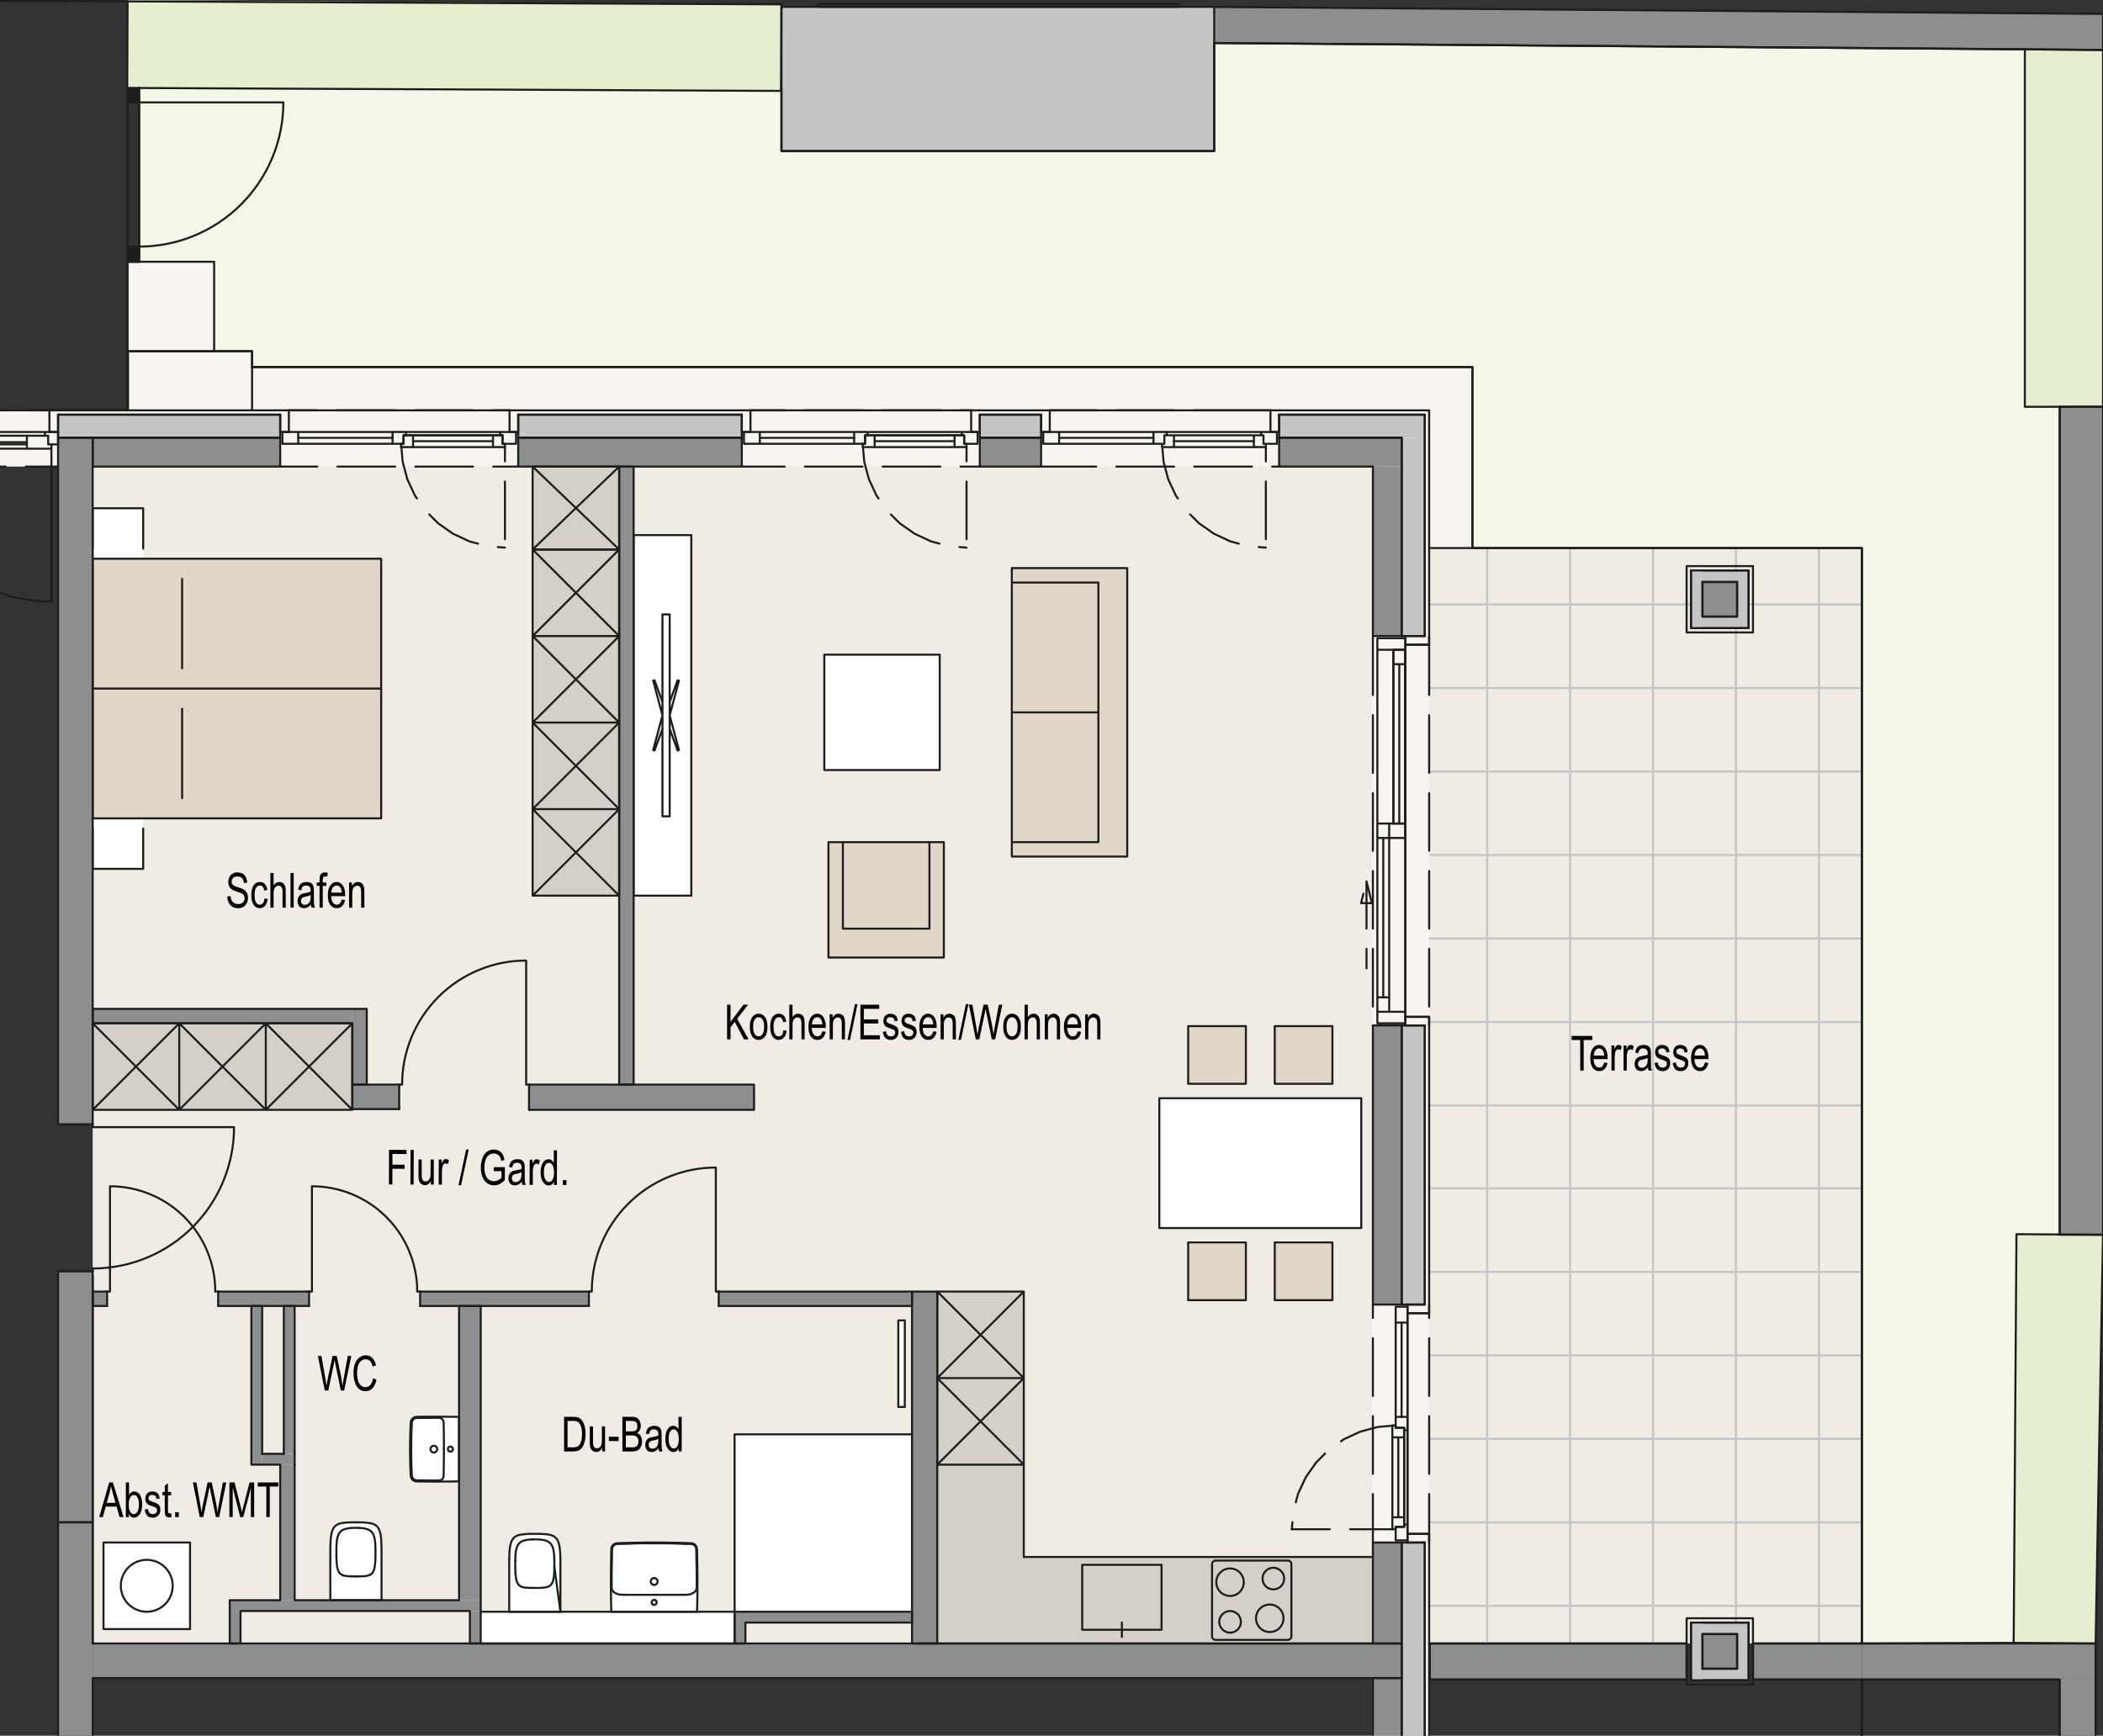 <?xml version="1.0" encoding="UTF-8"?>
<svg xmlns="http://www.w3.org/2000/svg" xmlns:xlink="http://www.w3.org/1999/xlink" version="1.1" viewBox="0 0 413.266 341.138">
  <rect x="0" y="0" width="413.266" height="341.138" fill="#333333" stroke="none"/>
  <defs>
    <style>
      .st0, .st1, .st2 {
        fill: none;
      }

      .st3 {
        fill: #1d1d1b;
      }

      .st3, .st4, .st5, .st6, .st7, .st8, .st9 {
        fill-rule: evenodd;
      }

      .st10, .st6 {
        fill: #8d8e8e;
      }

      .st4, .st11 {
        fill: #fff;
      }

      .st5, .st12 {
        fill: #d5d0c7;
      }

      .st13 {
        fill: #f0ebe3;
      }

      .st1 {
        stroke: #1d1d1b;
        stroke-linecap: round;
        stroke-linejoin: round;
      }

      .st1, .st2 {
        stroke-width: .4px;
      }

      .st2 {
        stroke: #c5c5c5;
        stroke-miterlimit: 10;
      }

      .st7, .st14 {
        fill: #e5eece;
      }

      .st8 {
        fill: #f2f7e7;
      }

      .st15, .st9 {
        fill: #c5c5c5;
      }

      .st16 {
        fill: #f8f5f1;
      }

      .st17 {
        fill: #e1d7c8;
      }

      .st18 {
        clip-path: url(#clippath);
      }
    </style>
    <clipPath id="clippath">
      <rect class="st0" x="280.844" y="107.717" width="85.039" height="215.292"></rect>
    </clipPath>
  </defs>
  <g id="Boden">
    <polygon class="st8" points="407.63 323.009 27.339 323.009 27.339 5.591 413.266 5.591 407.63 323.009"></polygon>
    <rect class="st11" x="25.072" y="51.444" width="17.008" height="17.617"></rect>
    <polygon class="st4" points="153.567 .858 25.072 .278 24.995 17.286 25.072 17.286 27.339 17.286 27.339 17.297 153.49 17.866 153.567 .858"></polygon>
    <polygon class="st4" points="411.814 323.009 413.266 242.68 396.258 242.565 395.712 322.893 411.814 323.009"></polygon>
    <polygon class="st4" points="413.266 79.942 413.266 9.817 397.908 9.697 397.908 79.946 406.412 79.946 413.266 79.942"></polygon>
    <rect class="st13" x="280.844" y="107.717" width="85.039" height="215.292"></rect>
    <rect class="st13" x="18.214" y="91.701" width="251.575" height="231.308"></rect>
    <rect class="st16" y="80.646" width="280.844" height="11.055"></rect>
    <rect class="st16" x="269.6" y="80.646" width="11.244" height="260.493"></rect>
    <rect class="st16" x="25.072" y="51.444" width="17.008" height="17.617"></rect>
    <rect class="st16" x="25.159" y="69.024" width="24.378" height="11.622"></rect>
    <rect class="st16" x="48.692" y="72.142" width="240.656" height="8.504"></rect>
    <rect class="st16" x="280.844" y="78.68" width="8.504" height="29.037"></rect>
    <rect class="st14" x="397.908" y="9.697" width="15.359" height="70.245"></rect>
    <polygon class="st7" points="153.568 17.866 25.072 17.299 25.072 0 153.568 .85 153.568 17.866"></polygon>
    <polygon class="st7" points="411.814 323.009 395.712 322.893 396.258 242.565 413.266 242.565 411.814 323.009"></polygon>
    <g class="st18">
      <g>
        <line class="st2" x1="292.239" y1="94.95" x2="292.239" y2="338.996"></line>
        <line class="st2" x1="308.538" y1="94.95" x2="308.538" y2="339.241"></line>
        <line class="st2" x1="324.838" y1="94.95" x2="324.838" y2="339.241"></line>
        <line class="st2" x1="341.137" y1="94.95" x2="341.137" y2="339.241"></line>
        <line class="st2" x1="357.436" y1="94.95" x2="357.436" y2="339.241"></line>
        <line class="st2" x1="276.085" y1="118.803" x2="375.113" y2="118.803"></line>
        <line class="st2" x1="276.037" y1="135.216" x2="375.064" y2="135.216"></line>
        <line class="st2" x1="276.085" y1="102.388" x2="375.113" y2="102.388"></line>
        <line class="st2" x1="275.988" y1="151.629" x2="375.016" y2="151.629"></line>
        <line class="st2" x1="275.94" y1="168.042" x2="374.967" y2="168.042"></line>
        <line class="st2" x1="276.356" y1="184.455" x2="375.133" y2="184.455"></line>
        <line class="st2" x1="276.182" y1="200.868" x2="375.209" y2="200.868"></line>
        <line class="st2" x1="276.07" y1="217.281" x2="375.225" y2="217.281"></line>
        <line class="st2" x1="276.182" y1="233.565" x2="375.209" y2="233.565"></line>
        <line class="st2" x1="276.07" y1="249.978" x2="375.225" y2="249.978"></line>
        <line class="st2" x1="275.94" y1="266.377" x2="374.967" y2="266.377"></line>
        <line class="st2" x1="276.356" y1="282.79" x2="375.133" y2="282.79"></line>
        <line class="st2" x1="276.182" y1="299.203" x2="375.209" y2="299.203"></line>
        <line class="st2" x1="276.07" y1="315.616" x2="375.225" y2="315.616"></line>
        <line class="st2" x1="276.182" y1="331.901" x2="375.209" y2="331.901"></line>
        <path class="st2" d="M276.279,233.565"></path>
      </g>
    </g>
  </g>
  <g id="Flaechen">
    <g>
      <path class="st11" d="M102.65,301.465h4.892c1.427,0,2.586,1.159,2.586,2.586v13.091h-10.063v-13.091c0-1.427,1.159-2.586,2.586-2.586Z"></path>
      <path class="st11" d="M123.584,301.549h11.851v16.739h-11.851c-.908,0-1.646-.737-1.646-1.646v-13.448c0-.908.737-1.646,1.646-1.646Z" transform="translate(438.605 181.232) rotate(90)"></path>
    </g>
    <rect class="st15" x="153.568" y="1.343" width="85.039" height="28.347"></rect>
    <path class="st6" d="M115.726,256.678v-2.834h-33.165v2.834h33.165ZM18.214,256.678h2.834v-2.834h-2.834v2.834ZM42.875,253.843v2.834h17.858v-2.834h-17.858ZM179.222,253.843h-37.984v2.834h37.984v-2.834Z"></path>
    <rect class="st10" x="69.237" y="198.284" width="2.835" height="14.882"></rect>
    <rect class="st10" x="121.678" y="91.701" width="2.834" height="121.465"></rect>
    <rect class="st10" x="18.214" y="198.284" width="51.024" height="2.835"></rect>
    <rect class="st10" x="280.986" y="323.009" width="50.457" height="7.087"></rect>
    <rect class="st10" x="404.762" y="79.942" width="8.504" height="162.733"></rect>
    <polygon class="st6" points="413.266 2.73 238.608 1.366 238.608 8.453 413.266 9.817 413.266 2.73"></polygon>
    <rect class="st10" x="365.884" y="323.009" width="45.93" height="7.087"></rect>
    <rect class="st10" x="404.727" y="330.095" width="7.087" height="11.043"></rect>
    <rect class="st10" x="344.482" y="323.009" width="21.402" height="7.087"></rect>
    <path class="st6" d="M145.773,91.701v-5.669h-43.937v5.669h43.937ZM18.214,91.701h36.85v-5.669H18.214v5.669Z"></path>
    <rect class="st10" x="251.364" y="86.032" width="24.095" height="5.669"></rect>
    <rect class="st10" x="192.545" y="86.032" width="12.047" height="5.669"></rect>
    <path class="st6" d="M11.41,249.874v49.323h6.803v-49.323h-6.803ZM11.41,86.032v134.929h6.803V86.032h-6.803Z"></path>
    <rect class="st10" x="334.561" y="321.166" width="6.803" height="6.803"></rect>
    <rect class="st10" x="334.561" y="114.378" width="6.803" height="6.803"></rect>
    <rect class="st10" x="179.222" y="253.843" width="4.961" height="69.165"></rect>
    <path class="st6" d="M269.789,91.701v33.307h5.669v-33.307h-5.669ZM269.789,323.009h5.669v-19.843h-5.669v19.843ZM269.789,201.544v54.851h5.669v-54.851h-5.669Z"></path>
    <rect class="st10" x="69.237" y="213.166" width="9.213" height="4.819"></rect>
    <rect class="st10" x="103.962" y="213.166" width="44.22" height="4.961"></rect>
    <rect class="st10" x="269.789" y="329.812" width="5.669" height="11.327"></rect>
    <rect class="st10" x="11.41" y="299.197" width="6.803" height="41.941"></rect>
    <rect class="st10" x="18.214" y="323.009" width="257.245" height="6.803"></rect>
    <rect class="st10" x="51.521" y="285.733" width="6.378" height="2.126"></rect>
    <rect class="st10" x="146.482" y="316.772" width="32.74" height="2.126"></rect>
    <rect class="st10" x="144.356" y="316.772" width="2.126" height="6.236"></rect>
    <rect class="st10" x="55.773" y="256.678" width="2.126" height="29.055"></rect>
    <rect class="st10" x="49.395" y="256.678" width="2.126" height="31.181"></rect>
    <rect class="st10" x="47.269" y="314.505" width="47.197" height="2.126"></rect>
    <rect class="st10" x="45.143" y="314.505" width="2.126" height="8.504"></rect>
    <rect class="st10" x="92.34" y="316.631" width="2.126" height="6.378"></rect>
    <rect class="st10" x="55.064" y="287.859" width="2.835" height="26.646"></rect>
    <rect class="st10" x="90.214" y="256.678" width="4.252" height="57.827"></rect>
    <path class="st9" d="M275.458,86.032v38.977h4.535v-38.977h-4.535ZM279.994,323.009v-19.843h-4.535v19.843h4.535ZM275.458,201.544v54.851h4.535v-54.851h-4.535Z"></path>
    <rect class="st15" x="192.545" y="81.496" width="12.047" height="4.535"></rect>
    <path class="st9" d="M11.41,86.032h43.654v-4.535H11.41v4.535ZM101.836,86.032h43.937v-4.535h-43.937v4.535Z"></path>
    <rect class="st15" x="251.364" y="81.496" width="28.63" height="4.535"></rect>
    <rect class="st15" x="334.561" y="327.969" width="9.071" height="2.268"></rect>
    <rect class="st15" x="334.561" y="318.898" width="6.803" height="2.268"></rect>
    <rect class="st15" x="332.293" y="318.898" width="2.268" height="11.339"></rect>
    <rect class="st15" x="334.561" y="121.181" width="9.071" height="2.268"></rect>
    <rect class="st15" x="334.561" y="112.11" width="6.803" height="2.268"></rect>
    <rect class="st15" x="332.293" y="112.11" width="2.268" height="11.339"></rect>
    <rect class="st15" x="341.364" y="112.11" width="2.268" height="9.071"></rect>
    <rect class="st15" x="341.364" y="318.898" width="2.268" height="9.071"></rect>
    <rect class="st15" x="275.458" y="323.009" width="4.535" height="18.13"></rect>
    <path class="st3" d="M25.072,17.286v2.834h2.268v-2.834h-2.268ZM27.339,51.444v-2.976h-2.268v2.976h2.268Z"></path>
    <rect class="st17" x="233.492" y="201.671" width="11.339" height="11.338"></rect>
    <rect class="st17" x="250.5" y="201.671" width="11.339" height="11.338"></rect>
    <rect class="st17" x="233.492" y="244.489" width="11.339" height="11.338"></rect>
    <rect class="st17" x="250.5" y="244.489" width="11.339" height="11.338"></rect>
    <rect class="st17" x="198.839" y="111.655" width="22.677" height="56.693"></rect>
    <rect class="st17" x="162.803" y="165.514" width="22.677" height="22.677"></rect>
    <rect class="st17" x="18.214" y="109.813" width="56.693" height="51.024"></rect>
    <rect class="st11" x="161.988" y="128.663" width="22.677" height="22.677"></rect>
    <rect class="st11" x="227.823" y="215.844" width="39.685" height="25.512"></rect>
    <rect class="st11" x="18.214" y="99.892" width="9.921" height="9.921"></rect>
    <rect class="st11" x="18.214" y="160.837" width="9.921" height="9.921"></rect>
    <rect class="st11" x="124.513" y="105.166" width="11.339" height="70.866"></rect>
    <rect class="st11" x="144.356" y="281.906" width="34.866" height="34.865"></rect>
    <rect class="st11" x="176.529" y="259.512" width="1.276" height="17.008"></rect>
    <rect class="st11" x="94.466" y="316.772" width="49.891" height="6.236"></rect>
    <rect class="st11" x="20.34" y="303.166" width="17.008" height="17.008"></rect>
    <path class="st11" d="M67.5,299.339h4.892c1.427,0,2.586,1.159,2.586,2.586v12.58h-10.063v-12.58c0-1.427,1.159-2.586,2.586-2.586Z"></path>
    <path class="st11" d="M82.448,278.474h7.765v12.713h-7.765c-.908,0-1.646-.737-1.646-1.646v-9.422c0-.908.737-1.646,1.646-1.646Z"></path>
    <polygon class="st5" points="201.191 306.102 201.191 253.843 184.183 253.843 184.183 323.009 198.839 323.009 201.191 323.009 269.789 323.009 269.789 306.102 201.191 306.102"></polygon>
    <rect class="st12" x="104.67" y="91.701" width="17.008" height="84.331"></rect>
    <rect class="st12" x="18.214" y="201.118" width="51.024" height="16.866"></rect>
  </g>
  <g id="Kontur">
    <rect class="st1" x="280.986" y="323.009" width="50.457" height="7.087"></rect>
    <rect class="st1" x="160.655" y=".777" width="70.866" height=".567"></rect>
    <path class="st1" d="M25.072,48.468h2.268v-28.347h-2.268v28.347ZM27.339,48.468c7.518,0,14.728-2.986,20.044-8.303,5.316-5.316,8.303-12.526,8.303-20.044M27.339,20.121h28.347"></path>
    <polygon class="st1" points="25.072 51.444 25.072 69.061 42.08 69.061 42.08 69.024 42.08 51.444 27.339 51.444 25.072 51.444"></polygon>
    <path class="st1" d="M25.072,48.468v2.976h2.268M27.339,20.121v-2.834h-2.268v2.834M27.339,51.444v-2.976"></path>
    <path class="st1" d="M27.339,17.297l126.151.569.003-.58.074-16.428M153.567.858L25.072.278l-.077,17.008.077 0"></path>
    <path class="st1" d="M0,80.646h25.072M25.072.278L0,.15M25.072,80.646v-11.585"></path>
    <path class="st1" d="M411.814,341.138v-11.043M411.814,330.095v-7.087M411.814,323.009h-67.332v7.087h60.245v11.043M238.608,1.343h-85.039v28.347h85.039V1.343ZM238.608,8.453l174.658,1.364V2.73M413.266,2.73l-174.658-1.364M413.266,242.675V79.942h-8.504v162.733h8.504Z"></path>
    <polygon class="st1" points="411.814 323.009 413.266 242.68 396.258 242.565 395.712 322.893 411.814 323.009"></polygon>
    <polyline class="st1" points="404.739 341.138 404.727 330.095 365.884 330.095 365.846 341.138"></polyline>
    <polygon class="st1" points="413.266 79.942 413.266 9.817 397.908 9.697 397.908 79.946 404.762 79.946 406.412 79.946 413.266 79.942"></polygon>
    <path class="st1" d="M42.08,69.024h7.457v3.118M27.339,17.297v34.147M397.908,9.697l-159.043-1.242-.257-.002v21.237h-85.039v-12.404h-.075M404.762,242.622V79.946M49.536,72.142h239.811v35.575h76.536v215.292l29.829-.116"></path>
    <path class="st1" d="M104.67,108l17.008,17.008M121.678,108l-17.008,17.008M121.678,125.008h-17.008v-17.008h17.008v17.008ZM104.67,125.008l17.008,17.008M121.678,125.008l-17.008,17.008M121.678,142.016h-17.008v-17.008h17.008v17.008ZM104.67,142.016l17.008,17.008-17.008,17.008M121.678,142.016l-17.008,17.008,17.008,17.008h-17.008v-17.008h17.008v17.008M121.678,159.024h-17.008v-17.008h17.008v17.008Z"></path>
    <line class="st1" x1="18.214" y1="250.725" x2="18.214" y2="323.009"></line>
    <path class="st1" d="M130.182,140.599l-1.828,6.823.274.073,1.554-4.271M130.182,140.599l-1.828-6.823.274-.073,1.554,4.271M131.6,140.599l1.828,6.823-.274.073-1.554-4.271M131.6,140.599l1.828-6.823-.274-.073-1.554,4.271M130.182,160.441h1.417M130.182,120.756h1.417M131.6,160.441v-39.685M130.182,160.441v-39.685M135.852,105.166v70.866h-11.339M124.513,176.032v-70.866M124.513,105.166h11.339"></path>
    <path class="st1" d="M198.839,111.655v53.858M221.516,168.348v-56.693M221.516,168.348h-22.677M198.839,168.348v-2.835h17.008M215.846,140.002h-17.008M221.516,111.655h-22.677v2.834h17.008v51.024M161.988,151.341h22.677v-22.677h-22.677v22.677ZM185.48,165.514h-22.677v22.677h22.677v-22.677h-2.835v17.008h-17.008v-17.008"></path>
    <path class="st1" d="M250.229,308.127l-.428.043-.399.124-.361.196-.314.26-.26.315-.196.361-.124.399-.043.428.043.428.124.399.196.361.26.315.314.26.361.196.399.124.428.043.429-.043.399-.124.361-.196.315-.26.26-.315.196-.361.124-.399.043-.428-.043-.428-.124-.399-.196-.361-.26-.315-.315-.26-.361-.196-.399-.124-.429-.043ZM253.064,322.3h-14.173M253.064,322.3l.143-.014.133-.041.12-.065.105-.087.087-.105.065-.12.041-.133.014-.143M253.773,307.418l-.014-.143-.041-.133-.065-.12-.087-.105-.105-.086-.12-.065-.133-.041-.143-.014M253.064,306.709h-14.173M253.773,307.418v14.173M238.891,306.709l-.143.014-.133.041-.12.065-.105.086-.086.105-.065.12-.041.133-.014.143M238.182,307.418v14.173l.014.143.041.133.065.12.086.105.105.087.12.065.133.041.143.014M220.466,321.723v-2.835M228.261,307.55h-15.591M228.261,307.55v12.756M228.261,320.306h-15.591M212.67,307.55v12.756"></path>
    <path class="st1" d="M239.6,318.757l.043.428.124.399.196.361.26.315.315.26.361.196.399.124.428.043.428-.043.399-.124.361-.196.315-.26.26-.315.196-.361.124-.399.043-.428-.043-.428-.124-.399-.196-.361-.26-.315-.315-.26-.361-.196-.399-.124-.428-.043-.428.043-.399.124-.361.196-.315.26-.26.315-.196.361-.124.399-.043.428ZM239.029,311.246c0.0.002 0.0.004.001.006l.001.006c0.0.004.001.008.001.013 0.0.004.001.008.001.011l.002.012M239.029,311.246c.074.713.429,1.367.986,1.819s1.27.663,1.983.589c.713-.074,1.367-.429,1.819-.986.451-.557.663-1.27.589-1.983-.074-.713-.429-1.367-.986-1.819s-1.27-.663-1.983-.589c-.713.074-1.367.429-1.819.986s-.663,1.27-.589,1.983M249.521,320.759c.008,0,.016-0.0.024-0.0.008-0.0.016-0.0.024-0M249.521,320.759c.717.001,1.405-.283,1.912-.789.508-.506.793-1.193.794-1.91.001-.717-.283-1.405-.789-1.912-.506-.507-1.193-.793-1.91-.794-.717-.001-1.405.283-1.912.789-.508.506-.793,1.193-.794,1.91-.001.717.283,1.405.789,1.912.506.508,1.193.793,1.91.794"></path>
    <path class="st1" d="M18.214,109.813v51.024M28.135,162.821v7.937h-9.921v-7.937M28.135,107.829v-7.937h-9.921v7.937M35.788,156.868v-17.575M35.788,113.781v17.575M74.907,135.325H18.214M18.214,160.837h56.693v-51.024M74.907,109.813H18.214M69.237,201.118l-17.008,17.008M69.237,218.127l-17.008-17.008M52.23,218.127v-17.008h17.008v17.008h-17.008ZM52.23,201.118l-17.008,17.008M52.23,218.127l-17.008-17.008M35.222,218.127v-17.008h17.008v17.008h-17.008ZM35.222,201.118l-17.008,17.008M35.222,218.127l-17.008-17.008M18.214,218.127v-17.008h17.008v17.008h-17.008Z"></path>
    <path class="st1" d="M250.5,201.671h11.339v11.338h-11.339v-11.338ZM244.831,201.671h-11.339v11.338h11.339v-11.338ZM250.5,255.529h11.339v-11.339h-11.339v11.339ZM244.831,255.529h-11.339v-11.339h11.339v11.339ZM267.508,241.356h-39.685v-25.512h39.685v25.512Z"></path>
    <path class="st1" d="M23.741,311.67c0,1.353.538,2.651,1.494,3.608.957.957,2.255,1.494,3.608,1.494,1.353,0,2.651-.538,3.608-1.494.957-.957,1.495-2.255,1.495-3.608,0-1.353-.538-2.651-1.495-3.608-.957-.957-2.255-1.494-3.608-1.494s-2.651.538-3.608,1.494c-.957.957-1.494,2.255-1.494,3.608M37.347,320.174h-17.008v-17.008h17.008v17.008Z"></path>
    <path class="st1" d="M74.967,304.129v0l.001.014 0.0.012 0.0.011.001.012 0.0.012 0.0.013.001.015.001.015.001.02.001.02.001.032.001.031.001.051 0.0.052M64.914,304.437v-.03l0-.029.001-.034.001-.034.002-.04.002-.04.001-.022.001-.021.001-.016 0-.011.001-.016 0-.015M74.977,314.505v-10.068M64.914,314.505v-10.068M64.924,304.132l.02-.753.038-.752.054-.567.089-.562.084-.358.113-.349.1-.233.121-.222.111-.162.126-.15.247-.221.28-.176.287-.126.299-.093.392-.083.397-.053.555-.044.557-.021.576-.008.576-.001M69.946,299.198l1.425.009,1.41.151.399.103.381.154.184.104.172.123.239.232.197.269.146.277.114.292.11.385.079.393.073.535.045.538.03.684.018.684"></path>
    <path class="st1" d="M69.946,309.822l-.388-.001-.387-.004-.193-.004-.192-.006-.096-.004-.096-.005-.095-.006-.095-.007-.379-.039-.37-.069-.178-.05-.173-.063M68.686,309.803h-.001M70.442,300.289l.494.026M73.732,307.085l-.015.183-.039.365-.056.36-.036.177M70.936,300.315l.434.045.425.076.382.108.358.155.258.165.226.203.204.261.16.295.135.362.095.381.076.466.047.473.032.566.015.569M73.783,304.439l.003.306.001.307M73.788,305.052l-.003.557-.01.555-.012.369-.019.368-.012.184M73.586,308.171l-.043.174-.051.171-.061.166-.072.159-.041.076-.044.074-.048.071-.051.068-.055.065-.058.061-.062.057-.065.053-.069.05-.072.045-.074.042M65.19,314.505h9.511M74.701,314.505h.276M64.915,314.505h-0.0.276"></path>
    <path class="st1" d="M66.265,302.436l.098-.415.144-.395.15-.279.189-.25.228-.213.262-.173.375-.166.402-.113.445-.077.454-.045M72.719,309.503l-.077.038-.16.065-.168.053-.173.041-.265.046-.271.031-.273.02-.276.012-.277.007-.278.004M71.206,309.803h-0M67.305,309.565l-.001-.001-.078-.035-.074-.038-.072-.042-.069-.045-.066-.049-.064-.053-.06-.057-.057-.06-.053-.064-.05-.067-.046-.07-.043-.072-.04-.075-.037-.077-.034-.079-.031-.08-.038-.11-.034-.111-.03-.113-.027-.114-.024-.115-.021-.115-.014-.087-.013-.087-.012-.088-.011-.088-.019-.177-.017-.178-.018-.238-.014-.239-.006-.12-.005-.12-.006-.181-.005-.181-.004-.181-.003-.182-.002-.181M70.503,309.82l-.278.002-.279 0"></path>
    <path class="st1" d="M127.135,303.17l-1.417.015-1.689.033-1.688.05-.612.011-.609.046-.123.026-.119.04-.162.079-.148.102-.138.133-.113.154M120.048,310.821v.709l.002.709.004.709.007.709.003.205.003.205M137.037,314.065l.009-.709.006-.709.003-.709.001-.709v-.205l-0-.205M137.04,308.097l-.02-1.417-.029-1.417-.006-.443-.026-.441-.053-.253-.044-.122-.057-.116-.119-.17-.148-.145-.144-.1-.157-.078-.183-.056-.189-.027-.194-.011-.194-.007-.527-.02-.527-.018-1.582-.044-1.582-.029-1.353-.013-1.353-.004M128.552,313.444l-3.164.001-3.071-.011M128.552,313.444l3.165.001,3.071-.011M66.106,305.595l-.001-.181-.001-.181-0-.181M66.104,305.052l.001-.307.003-.306M66.108,304.439l.014-.552.03-.549.043-.454.069-.448M69.012,300.311l.466-.023.468-.006M69.946,300.282l.497.007"></path>
    <path class="st1" d="M122.316,313.434l-.198-.005-.195-.015-.192-.027-.095-.018-.094-.022-.037-.01-.037-.01-.073-.022-.072-.024-.071-.027-.035-.014-.035-.015-.07-.031-.068-.033-.034-.017-.033-.018M120.976,313.126l-.066-.037M120.91,313.089l-.064-.039-.063-.041-.031-.021M120.753,312.988l-.03-.022-.073-.056-.069-.059-.127-.128M128.552,303.166l-1.417.004M136.971,316.772h-16.838M136.971,316.772l.024-.743.019-.74.013-.612.01-.612M137.056,310.821v-.001l-.001-.456-.002-.458-.003-.459-.003-.46-.004-.445-.004-.445M120.133,316.772l-.024-.743-.019-.74-.013-.612-.01-.612M120.048,310.821v-.001l.001-.456.001-.458.003-.459.003-.46.004-.445.004-.445M120.238,304.014l-.056.166-.035.19-.015.193-.009.289-.007.289-.019.866-.016.866-.009.612-.008.612"></path>
    <path class="st1" d="M120.453,312.723l-.108-.142-.082-.157M120.519,303.838l-.05.068-.022.036-.021.036-.022.044-.02.044-.033.09-.025.092-.01.048-.008.05-.009.07-.007.076-.01.176-.007.213-.003.12-.001.063-.001.065-.001.072-.001.074-.002.153-.005.325-.01.698-.03,1.496-.029,1.72.016,2.471.004.073.011.072.018.071.025.07M134.788,313.434l.198-.005.195-.015.192-.027.095-.018.094-.022.037-.01.037-.01.073-.022.072-.024.071-.027.035-.014.035-.015.07-.031.068-.033.034-.017.034-.018.066-.037.064-.039.063-.041.031-.021.03-.022.073-.056.069-.059.127-.128.108-.142.082-.157M136.898,312.138l-.004.073-.011.072-.018.071-.025.07"></path>
    <path class="st1" d="M134.704,303.428l.246.005.235.003.113.002.055.001.054.001.062.002.061.002.115.004.203.015.166.025M131.906,303.342l1.39.039M133.295,303.381l1.155.04M128.552,303.322l1.739-.001M130.291,303.321l1.615.021M128.552,303.322l-1.708-.004-1.297.009M125.547,303.326l-1.09.031-.507.021M123.95,303.379l-.248.011-.123.005-.061.003-.061.003-.061.002-.061.003-.12.005-.238.008-.462.011-.433.005M122.083,303.434l-.202.002-.096.001-.047.001-.046.001-.062.001-.06.002-.114.005M121.456,303.447l-.2.015-.164.025-.07.017M121.021,303.505l-.064.02-.045.017-.043.019M120.673,303.687l-.037.031M120.789,303.606l-.078.052M120.635,303.718l-.031.028-.03.029-.056.063M120.711,303.658l-.038.029M120.87,303.562l-.081.044"></path>
    <path class="st1" d="M128.552,314.434l-.029.001-.029.002-.033.005-.033.007-.063.021-.06.029-.077.054-.065.068-.049.075-.035.083-.02.092-.002.094.017.097.035.091.028.048.033.045.045.048.051.042M120.317,303.858l-.079.156M136.845,305.753l.01.699M136.855,306.451l.03,1.496.03,1.72-.017,2.471M136.814,304.491l.01.176M136.824,304.668l.007.213.003.12.001.064.001.065.001.072.001.074.002.153.005.325M136.72,304.066l.033.09.025.092M136.779,304.247l.01.048.009.05.009.07.007.076M136.635,303.906l.022.035.021.036M136.678,303.977l.022.044.02.044M136.529,303.775l.056.063M136.585,303.838l.05.068M136.431,303.687l.037.031M136.316,303.606l.078.052M136.468,303.718l.031.028.03.029M136.393,303.658l.038.029M136.192,303.543l.043.019.081.044M136.013,303.488l.071.017M136.083,303.505l.064.02.045.018M134.45,303.421l.255.007"></path>
    <path class="st1" d="M128.552,310.148l-.061.003-.061.008-.06.014-.058.019-.117.058-.103.08-.045.047-.041.051-.026.039-.023.041-.029.064-.022.067-.015.069-.008.07v.078l.009.078.018.076.027.073.022.047.026.045.037.054.042.05.047.045.051.041.043.029.046.025.072.031.075.022.077.013.078.004M128.265,315.335l.014.01.015.009.024.014.025.012.025.011.026.009.034.01.027.006.027.005.027.003.022.002.022.001.027-.001.027-.002.027-.004.027-.005.021-.005.021-.006.026-.009.025-.01.025-.012.024-.013.022-.013.014-.01M128.839,315.335l.051-.042.045-.048.033-.045.028-.048.035-.091.017-.097-.002-.094-.02-.092-.035-.083-.049-.075-.065-.068-.077-.054-.06-.029-.063-.021-.033-.007-.033-.005-.029-.002-.029-.001"></path>
    <path class="st1" d="M110.117,306.399l-.02-.753-.038-.752-.054-.567-.089-.562-.084-.358-.113-.349-.1-.233-.121-.222-.111-.162-.126-.15-.247-.221-.28-.176-.287-.126-.299-.093-.392-.083-.397-.053-.555-.044-.557-.021-.576-.009-.576-.001M105.096,301.465l-1.425.009-1.41.151-.399.103-.381.154-.184.104-.172.123-.239.232-.197.269-.146.277-.114.292-.109.385-.079.393-.072.535-.045.538-.031.684-.017.684M128.552,311.491l.078-.004.077-.013.075-.022.072-.031.046-.025.044-.029.051-.041.047-.045.042-.05.038-.053.026-.045.022-.047.027-.074.018-.076.009-.078v-.078M129.223,310.779l-.008-.07-.015-.069-.022-.067-.03-.064-.023-.041-.026-.039-.041-.051-.045-.047-.103-.08-.117-.058-.058-.019-.06-.014-.06-.008-.061-.003"></path>
    <path class="st1" d="M101.258,306.707l-.003.306-.001.307M101.254,307.32l.002.557.01.555.012.369.019.368.013.184M101.456,310.438l.043.174.051.171.061.166.072.159.041.076.044.074.048.071.051.068.055.065.058.061.062.057.065.053.069.05.072.045.074.042M110.127,316.772h-10.062M100.064,316.772h.001M110.127,316.772h.001M100.074,306.397v0l-0.0.013-.001.012-0.0.011-0.0.012-0.0.012-.001.013-.001.015-.001.015-.001.02-.001.02-.001.032-.001.031-.001.05-.001.052M110.127,306.704l-0-.03-0-.029-.001-.034-.001-.034-.002-.04-.002-.04-.001-.022-.001-.021-0-.016-0-.011-.001-.016-.001-.015M100.064,316.772v-10.068M110.127,316.772v-10.068"></path>
    <path class="st1" d="M107.737,311.833l.001-0.0.078-.035.074-.038.072-.042.069-.045.066-.049.064-.053.06-.057.057-.06.053-.064.05-.067.046-.07.043-.072.04-.075.037-.077.034-.079.031-.081.038-.11.034-.111.03-.113.027-.114.024-.115.021-.116.014-.087.013-.087.012-.088.011-.088.019-.177.017-.178.018-.238.014-.239.006-.12.005-.12.007-.181.005-.181.004-.181.003-.182.002-.181M104.539,312.087l.278.002.279 0M105.096,312.089l.388-.001.387-.004.193-.004.192-.006.096-.004.096-.005.095-.006.095-.007.379-.039.37-.069.177-.05.173-.064M106.356,312.071l.001-0M104.599,302.557l-.494.026M101.31,309.353l.015.183.039.365.056.36.036.177M104.105,302.583l-.433.045-.425.076-.382.108-.358.156-.258.165-.226.203-.204.261-.16.295-.135.362-.095.381-.076.466-.047.473-.032.566-.015.569"></path>
    <path class="st1" d="M110.127,316.772,108.935,307.863l.001-.181.001-.181 0-.181M108.938,307.32l-.001-.307-.003-.306M108.933,306.707l-.014-.552-.03-.549-.044-.454-.069-.448M106.029,302.579l-.465-.023-.468-.006M105.096,302.55l-.497.007M108.777,304.704l-.098-.415-.144-.395-.15-.279-.188-.25-.228-.213-.263-.173-.375-.166-.402-.113-.445-.077-.454-.045M102.322,311.77l.077.038.16.065.168.053.172.041.265.046.271.031.274.02.276.012.277.007.278.004M103.835,312.071l0.0 0"></path>
    <path class="st1" d="M201.19,306.001v-35.15h-17.008v17.008h17.008M201.191,284.376v3.483M184.183,270.851l17.008,17.008M184.183,287.859l17.008-17.008M184.183,253.843l17.008,17.008M184.183,270.851l17.008-17.008M201.19,270.851v-17.008h-17.008v17.008h17.008Z"></path>
    <rect class="st1" x="176.529" y="259.512" width="1.276" height="17.008"></rect>
    <path class="st1" d="M104.67,91.701l17.008,16.299M121.678,91.701l-17.008,16.299M121.678,108h-17.008v-16.299h17.008v16.299Z"></path>
    <path class="st1" d="M269.789,306.001h-68.599M269.789,323.009h-89.362"></path>
    <polyline class="st1" points="87.238 284.812 87.237 285.315 87.235 285.819 87.217 287.892 87.181 289.965 87.176 290.053 87.17 290.127 87.158 290.201 87.141 290.278 87.133 290.305 87.126 290.331 87.118 290.356 87.11 290.379 87.102 290.401 87.093 290.423 87.083 290.445 87.073 290.466 87.062 290.488 87.052 290.509 87.041 290.529 87.03 290.549 87.016 290.57 87 290.593 86.981 290.618 86.959 290.644 86.937 290.67 86.916 290.694 86.897 290.714 86.879 290.73 86.861 290.745 86.843 290.76 86.823 290.775 86.802 290.791 86.779 290.807 86.754 290.822 86.727 290.838 86.698 290.852 86.669 290.866 86.641 290.879 86.614 290.89 86.588 290.899 86.562 290.908 86.537 290.916 86.512 290.923 86.486 290.929 86.417 290.943 86.344 290.954 86.267 290.96 86.189 290.962 84.084 290.958 81.98 290.937 81.829 290.927 81.691 290.903 81.563 290.865 81.504 290.842 81.447 290.815 81.408 290.794 81.37 290.771 81.333 290.746 81.298 290.72 81.266 290.693 81.234 290.664 81.204 290.634 81.176 290.602 81.148 290.568 81.122 290.533 81.097 290.496 81.074 290.458 81.045 290.402 81.019 290.344 80.977 290.219 80.947 290.081 80.932 289.931 80.833 287.378 80.803 284.812"></polyline>
    <path class="st1" d="M80.58,284.812l.009,1.418.028,1.417.04,1.184.056,1.184.031.226.071.217.098.18.128.16.138.123.156.099.168.073.177.047.116.016.117.006,1.417.016,1.417.01,1.317 0,1.316-.007.708-.006.709-.008.708-.009.708-.009v-6.337M90.214,284.812v-.071M87.238,284.812l-.014-2.577-.042-2.576-.011-.153-.025-.141-.038-.128-.024-.059-.027-.056-.021-.038-.023-.036-.024-.035-.026-.033-.027-.031-.028-.029-.03-.028-.031-.026-.033-.025-.034-.024-.036-.022-.038-.02-.054-.026-.057-.022-.123-.035-.135-.022-.147-.008-2.104.004-2.104.022-.151.009-.139.024-.127.037-.059.024-.056.027-.04.021-.038.023-.036.025-.035.026-.033.027-.031.029-.03.03-.029.032-.028.034-.026.035-.025.037-.023.039-.029.055-.026.058-.043.126-.03.138-.015.15-.099,2.553-.03,2.566"></path>
    <path class="st1" d="M89.009,284.812l-.002-.045-.006-.044-.013-.054-.019-.053-.045-.083-.06-.072-.075-.062-.086-.046-.094-.029-.098-.009-.093.009-.089.026-.079.04-.071.053-.066.073-.05.085-.022.057-.015.06-.007.046-.002.047.002.045.006.044.013.054.019.053.045.082.06.072.075.062.086.046.094.028.098.009.093-.009.089-.026.079-.04.07-.053.066-.073.05-.084.022-.057.015-.059.007-.046.002-.047ZM90.214,278.474v6.337M90.214,278.474l-.708-.01-.708-.009-.709-.008-.708-.006M87.38,278.442l-1.417-.007-1.418.002-1.316.01-1.316.015M81.913,278.462l-.229.023-.222.062-.186.091-.167.123-.129.134-.105.153-.078.165-.053.175-.02.11-.011.111M80.713,279.609l-.065,1.416-.042,1.417-.019,1.185-.006,1.185"></path>
    <polygon class="st1" points="84.587 284.812 84.591 284.737 84.604 284.664 84.624 284.592 84.653 284.523 84.676 284.479 84.702 284.437 84.741 284.385 84.785 284.337 84.833 284.294 84.886 284.256 84.942 284.223 85 284.195 85.061 284.174 85.124 284.158 85.188 284.149 85.253 284.145 85.318 284.149 85.382 284.158 85.445 284.174 85.506 284.195 85.565 284.223 85.621 284.256 85.673 284.294 85.721 284.337 85.765 284.385 85.804 284.437 85.83 284.479 85.853 284.523 85.882 284.592 85.903 284.664 85.915 284.737 85.919 284.812 85.915 284.886 85.903 284.96 85.882 285.031 85.853 285.1 85.83 285.144 85.804 285.186 85.765 285.238 85.721 285.286 85.673 285.329 85.621 285.367 85.565 285.4 85.506 285.428 85.445 285.449 85.382 285.465 85.318 285.475 85.253 285.478 85.188 285.475 85.124 285.465 85.061 285.449 85 285.428 84.942 285.4 84.886 285.367 84.833 285.329 84.785 285.286 84.741 285.238 84.702 285.186 84.676 285.144 84.653 285.1 84.624 285.031 84.604 284.96 84.591 284.886 84.587 284.812"></polygon>
    <path class="st1" d="M103.962,213.166h-.567M103.395,213.166v-24.378c-6.466,0-12.666,2.568-17.238,7.14-4.572,4.572-7.14,10.772-7.14,17.238h-.567M18.214,220.961v.567M18.214,221.528h27.78c0,7.368-2.927,14.434-8.137,19.643-5.21,5.21-12.275,8.136-19.643,8.136v.567M60.733,253.843h.567M61.3,253.843v-20.693c5.488,0,10.752,2.18,14.632,6.061,3.881,3.881,6.061,9.144,6.061,14.632h.567M21.048,253.843h.567M21.615,253.843v-20.693c5.488,0,10.751,2.18,14.632,6.061,3.881,3.881,6.061,9.144,6.061,14.632h.567M141.238,253.843h-.567M140.671,253.843v-24.378c-6.465,0-12.666,2.568-17.238,7.14-4.572,4.572-7.14,10.772-7.14,17.238h-.567"></path>
    <path class="st1" d="M147.474,80.646h43.37M100.135,80.646h-43.37M206.293,80.646h43.37"></path>
    <path class="st1" d="M0,88.186h5.288M0,85.635h9.469v1.701h.638v.85h-4.819v-2.551M0,86.91h5.288M10.107,88.186v30.047c-3.44,0-6.856-.574-10.107-1.7M0,84.898h8.831v.737M8.831,85.635h-3.543v1.701H0M9.469,87.336v-1.701h-.638v-.737h2.58v2.438h-1.942Z"></path>
    <path class="st1" d="M269.789,201.544h5.669M275.458,125.008h-5.669M269.789,303.166h5.669M275.458,256.394h-5.669M251.364,91.701v-5.669"></path>
    <path class="st1" d="M82.56,256.678v-2.834M60.733,253.843v2.834M42.875,256.678v-2.834M21.048,253.843v2.834M141.238,256.678v-2.834M115.726,253.843v2.834"></path>
    <path class="st1" d="M18.214,220.961h-6.803M11.41,249.874h6.803M145.773,86.032v5.669M101.836,91.701v-5.669M55.064,86.032v5.669"></path>
    <path class="st1" d="M78.45,213.166v4.819M103.962,218.127v-4.961"></path>
    <path class="st1" d="M145.773,81.496v3.402h1.701v-4.252h-1.701M101.836,80.646h-1.701v.85M100.135,81.496v3.402h1.701v-3.402M55.064,81.496v3.402h1.701v-4.252h-1.701M192.545,80.646h-1.701v.85M190.844,81.496v3.402h1.701v-3.402M279.994,125.008h-3.827v1.701h4.677v-1.701M280.844,201.544v-1.701h-.85M279.994,199.843h-3.827v1.701h3.827M280.844,303.166v-1.701h-.85M279.994,301.465h-3.402v1.701h3.402M279.994,256.394h-3.402v1.701h4.252v-1.701M251.364,80.646h-1.701v.85M249.663,81.496v3.402h1.701v-3.402M204.592,81.496v3.402h1.701v-4.252h-1.701"></path>
    <path class="st1" d="M11.41,80.646h-1.701v.85M9.71,81.496v3.402h1.701v-3.402"></path>
    <path class="st1" d="M246.403,85.55h-15.704v2.324h15.704v-2.324ZM230.699,85.55h-1.885v1.673h-.468v.652h2.353v-2.324ZM248.756,87.222h-.468v-1.673h-1.885v2.324h2.353v-.652ZM247.357,107.509l1.399.122M233.883,101.102l1.754,1.754,2.914,2.041,3.224,1.503,1.683.451M228.346,87.222l.31,3.544.921,3.436,1.503,3.224.382.545M248.756,90.672v-2.798M248.756,105.979v-11.339M228.814,87.222v-1.673h.468v-.652h-2.608v2.324h2.14ZM226.674,87.222v-2.324h-18.539v2.324h18.539ZM229.282,85.55h18.539v-.652h-18.539v.652ZM208.135,84.898h-3.118v2.324h3.118v-2.324ZM248.288,85.55v1.673h2.65v-2.324h-3.118v.652h.468Z"></path>
    <path class="st1" d="M272.992,196.016v-31.323h-2.324v31.323h2.324ZM272.992,164.693v-2.834h-2.324v2.834h2.324ZM272.992,198.851v-2.834h-2.324v2.834h2.324ZM268.533,182.515v-9.282M268.533,190.311v-3.828M267.465,177.502h2.135M267.465,177.502l.465-1.858M268.533,173.233l1.067,4.269M276.139,164.693v-2.834h-3.147v2.834h3.147ZM276.139,164.693v-2.834h-3.147v2.834h3.147ZM276.139,127.701v34.157h-2.325v-34.157h-3.146v34.157h2.324v36.992h3.175v-71.15h-.028ZM276.167,127.701v-2.268h-5.499v2.268h5.499ZM276.167,201.118v-2.268h-5.499v2.268h5.499ZM246.403,86.712h-15.704M226.674,86.06h-18.539"></path>
    <path class="st1" d="M260.387,285.685l-1.754,1.754-2.041,2.914-1.504,3.224-.451,1.683M274.268,280.149l-3.544.31-3.437.921-3.224,1.504-.545.382M265.304,300.558h8.312M253.858,300.558h7.477M274.268,280.616h1.672v.468h.652v-2.608h-2.324v2.14ZM274.268,278.476h2.324v-18.539h-2.324v18.539ZM275.94,281.084v18.539h.652v-18.539h-.652ZM276.592,259.937v-3.118h-2.324v3.118h2.324ZM275.94,300.09h-1.672v2.65h2.324v-3.118h-.652v.468ZM274.976,161.859v-31.323M271.83,196.016v-31.323M276.139,161.859v-31.323h-2.325v31.323h2.325ZM276.139,130.536v-2.834h-2.325v2.834h2.325ZM276.139,161.859h-2.325,2.325Z"></path>
    <path class="st1" d="M78.819,87.222l.31,3.544.921,3.436,1.504,3.224.382.545M99.228,90.672v-2.798M99.228,105.979v-11.339M79.286,87.222v-1.673h.468v-.652h-2.608v2.324h2.14ZM77.146,87.222v-2.324h-18.539v2.324h18.539ZM79.754,85.55h18.539v-.652h-18.539v.652ZM58.607,84.898h-3.118v2.324h3.118v-2.324ZM98.76,85.55v1.673h2.65v-2.324h-3.118v.652h.468ZM274.778,298.205v-15.704M275.43,278.476v-18.539M275.94,298.205v-15.704h-2.324v15.704h2.324ZM275.94,282.501v-1.885h-1.672v-.468h-.652v2.353h2.324ZM274.268,300.558v-.468h1.672v-1.885h-2.324v2.353h.652ZM253.981,299.159l-.122,1.399"></path>
    <path class="st1" d="M189.937,90.672v-2.798M189.937,105.979v-11.339M169.995,87.222v-1.673h.468v-.652h-2.608v2.324h2.14ZM167.855,87.222v-2.324h-18.539v2.324h18.539ZM170.463,85.55h18.539v-.652h-18.539v.652ZM149.316,84.898h-3.118v2.324h3.118v-2.324ZM189.469,85.55v1.673h2.65v-2.324h-3.118v.652h.468ZM96.875,86.712h-15.704M77.146,86.06h-18.539M96.875,85.55h-15.704v2.324h15.704v-2.324ZM81.171,85.55h-1.885v1.673h-.468v.652h2.353v-2.324ZM99.228,87.222h-.468v-1.673h-1.885v2.324h2.353v-.652ZM97.829,107.509l1.399.122M84.355,101.102l1.754,1.754,2.914,2.041,3.224,1.503,1.683.451"></path>
    <path class="st1" d="M187.584,86.712h-15.704M167.855,86.06h-18.539M187.584,85.55h-15.704v2.324h15.704v-2.324ZM171.88,85.55h-1.885v1.673h-.468v.652h2.353v-2.324ZM189.937,87.222h-.468v-1.673h-1.885v2.324h2.353v-.652ZM188.538,107.509l1.399.122M175.064,101.102l1.754,1.754,2.914,2.041,3.224,1.503,1.683.451M169.527,87.222l.31,3.544.921,3.436,1.503,3.224.382.545"></path>
    <path class="st1" d="M275.458,91.701v-5.669h-24.095M251.364,91.701h18.425M55.064,86.032H18.214v5.669M145.773,86.032h-43.937M101.836,91.701h43.937M18.214,91.701h36.85"></path>
    <path class="st1" d="M55.064,80.646H11.41M145.773,80.646h-43.937M101.836,81.496h43.937M11.41,81.496h43.654"></path>
    <rect class="st1" x="192.545" y="86.032" width="12.047" height="5.669"></rect>
    <path class="st1" d="M18.214,220.961V86.032h-6.803M11.41,249.874v49.323h6.803v-49.323M11.41,86.032v134.929"></path>
    <path class="st1" d="M280.844,81.496v-.85h-29.48M251.364,81.496h28.63M280.844,107.717v-26.22M279.994,303.166v19.843M279.994,201.544v54.851M279.994,81.496v43.512M204.592,80.646h-12.047M192.545,81.496h12.047"></path>
    <path class="st1" d="M365.884,341.138v-11.043h-21.402M331.443,330.095h-50.598v11.043"></path>
    <path class="st1" d="M280.844,330.095v-7.087M279.994,323.009v18.13"></path>
    <path class="st1" d="M331.446,318.898h-.003v11.339M332.293,330.237v-11.339"></path>
    <path class="st1" d="M341.364,318.898h-6.803M334.561,321.166h6.803M334.561,330.237h9.071v-2.268M341.364,327.969h-6.803"></path>
    <rect class="st1" x="334.561" y="321.166" width="6.803" height="6.803"></rect>
    <path class="st1" d="M331.446,112.11h-.003v11.339M332.293,123.449v-11.339M341.364,112.11h-6.803M334.561,114.378h6.803M334.561,123.449h9.071v-2.268M341.364,121.181h-6.803"></path>
    <rect class="st1" x="334.561" y="114.378" width="6.803" height="6.803"></rect>
    <path class="st1" d="M343.632,121.181v-9.071h-2.268M341.364,114.378v6.803"></path>
    <path class="st1" d="M343.632,327.969v-9.071h-2.268M341.364,321.166v6.803"></path>
    <path class="st1" d="M146.482,318.898h32.74v-2.126M179.222,316.772h-32.74M55.773,285.733h-4.252M57.899,287.859v-2.126M51.521,287.859h3.543"></path>
    <path class="st1" d="M146.482,316.772h-2.126M144.356,316.772v6.236h2.126v-4.11"></path>
    <polygon class="st1" points="179.222 253.843 179.222 256.678 179.222 316.771 179.222 318.898 179.222 323.009 184.183 323.009 184.183 253.843 179.222 253.843"></polygon>
    <path class="st1" d="M51.521,285.733v-29.055h-2.126M49.395,256.678v31.181h2.126M57.899,285.733v-29.055h-2.126v29.055"></path>
    <path class="st1" d="M55.064,287.859v26.646M55.064,314.505h-9.921v8.504h2.126v-6.378h45.071v6.378h52.016v-6.236h-49.89v6.236-66.331h-4.252v57.827M90.214,314.505h-32.315v-26.646"></path>
    <path class="st1" d="M141.238,256.678h37.984v-2.834M82.56,256.678h33.165M42.875,256.678h17.858M21.048,253.843h-2.834v2.834h2.834M60.733,253.843h-17.858M115.726,253.843h-33.165M179.222,253.843h-37.984"></path>
    <path class="st1" d="M275.458,125.008v-33.307M275.458,256.394v-54.851M269.789,303.166v19.843h5.669v-19.843M269.789,201.544v54.851M269.789,91.701v33.307"></path>
    <path class="st1" d="M78.45,213.166h-9.213v4.819M69.237,217.985h9.213"></path>
    <polyline class="st1" points="103.962 218.127 148.182 218.127 148.182 213.166 103.962 213.166"></polyline>
    <path class="st1" d="M69.237,198.284H18.214v2.835h51.024M124.513,213.166v-121.465h-2.834v121.465h2.834ZM69.237,201.118v12.047h2.835M72.072,213.166v-14.882h-2.835"></path>
    <path class="st1" d="M280.844,197.822v-11.339M269.789,136.593v-11.339M269.789,151.901v-11.339M269.789,167.208v-11.338M269.789,182.515v-11.339M269.789,197.822v-11.339M96.926,80.646h3.209M81.619,80.646h11.339M66.311,80.646h11.339M56.765,80.646h5.578M96.926,91.701h4.91M81.619,91.701h11.339M66.311,91.701h11.339M55.064,91.701h7.279M188.768,80.646h2.075M173.461,80.646h11.339M158.154,80.646h11.339M147.474,80.646h6.712M188.768,91.701h3.776M173.461,91.701h11.339M158.154,91.701h11.339M145.773,91.701h8.413M5.083,80.646h4.627M0,80.646h1.115M5.083,91.701h6.327M0,91.701h1.115"></path>
    <path class="st1" d="M249.663,80.646,234.69,80.646h11.339M219.383,80.646h11.339M206.293,80.646h9.121M249.997,91.701h1.367M234.69,91.701h11.339M219.383,91.701h11.339M204.592,91.701h10.822M280.844,259.05v-.955M280.844,274.357v-11.339M280.844,289.665v-11.339M280.844,301.465v-7.832M269.789,259.05v-2.656M269.789,274.357v-11.339M269.789,289.665v-11.339M269.789,303.166v-9.533M280.844,136.593v-9.884M280.844,151.901v-11.339M280.844,167.208v-11.338M280.844,182.515v-11.339"></path>
    <path class="st1" d="M101.836,86.032v-4.535M55.064,81.496v4.535M145.773,81.496v4.535M275.458,201.544h4.535M279.994,125.008h-4.535M275.458,303.166h4.535M279.994,256.394h-4.535M251.364,86.032v-4.535"></path>
    <polyline class="st1" points="25.159 80.646 25.159 69.024 49.536 69.024 49.536 80.646"></polyline>
    <polyline class="st1" points="344.482 323.009 365.884 323.009 365.884 107.717 280.844 107.717 280.844 126.709 279.994 126.709 276.167 126.709 276.167 199.843 279.994 199.843 280.844 199.843 280.844 258.095 279.994 258.095 276.592 258.095 276.592 301.465 279.994 301.465 280.844 301.465 280.844 323.009 331.443 323.009"></polyline>
    <polyline class="st1" points="289.348 107.717 289.348 72.142 49.536 72.142"></polyline>
    <path class="st1" d="M275.458,341.138v-11.327h-5.669M269.789,329.812v11.327"></path>
    <path class="st1" d="M334.561,318.898h-2.268v11.339M334.561,327.969v-6.803M332.293,318.898h11.339M331.443,330.237v.85h13.039v-.85M344.482,330.237v-12.189h-13.036v.85M343.632,318.898v11.339h-11.339,2.268M279.994,341.138v-18.13M251.364,86.032h24.095M55.064,81.496H11.41v4.535M145.773,81.496h-43.937M101.836,86.032h43.937M11.41,86.032h43.654M192.545,86.032h12.047v-4.535h-12.047v4.535ZM279.994,125.008v-43.512h-28.63M279.994,256.394v-54.851M279.994,323.009v-19.843M275.458,303.166v37.972M275.458,201.544v54.851M275.458,86.032v38.977"></path>
    <path class="st1" d="M334.561,112.11h-2.268v11.339h2.268M334.561,121.181v-6.803M332.293,112.11h11.339v11.339M331.443,123.449v.85h13.039v-13.039h-13.036v.85M343.632,123.449h-11.339"></path>
    <path class="st1" d="M18.214,341.138v-11.327h257.245v-6.803H18.214v-23.811h-6.803M11.41,299.197v41.941"></path>
    <path class="st1" d="M179.223,281.905h-34.866M144.356,316.772v-34.866"></path>
  </g>
  <g id="Typo">
    <g>
      <path d="M310.535,210.404v-6.001h-1.682v-.804h4.045v.804h-1.688v6.001h-.675Z"></path>
      <path d="M315.251,208.817l.647.106c-.103.504-.292.896-.567,1.174-.276.278-.629.418-1.059.418-.541,0-.97-.222-1.286-.666s-.476-1.066-.476-1.868c0-.829.16-1.473.48-1.931s.736-.688,1.246-.688c.495,0,.898.225,1.212.674.313.448.47,1.079.47,1.894,0,.049-.001.124-.003.223h-2.758c.023.541.139.956.345,1.244.207.287.465.432.773.432.229,0,.426-.081.588-.241.162-.161.291-.418.387-.771ZM313.193,207.465h2.064c-.028-.414-.107-.726-.237-.933-.199-.321-.458-.482-.775-.482-.288,0-.53.128-.727.385s-.305.601-.325,1.03Z"></path>
      <path d="M316.678,210.404v-4.929h.564v.747c.144-.35.276-.58.398-.691.121-.112.256-.168.401-.168.212,0,.426.09.645.27l-.216.775c-.153-.121-.307-.182-.46-.182-.137,0-.26.056-.369.165-.108.11-.187.263-.232.457-.07.298-.104.622-.104.975v2.581h-.627Z"></path>
      <path d="M319.052,210.404v-4.929h.564v.747c.144-.35.276-.58.398-.691.121-.112.256-.168.401-.168.212,0,.426.09.645.27l-.216.775c-.153-.121-.307-.182-.46-.182-.137,0-.26.056-.369.165-.108.11-.187.263-.232.457-.07.298-.104.622-.104.975v2.581h-.627Z"></path>
      <path d="M323.845,209.796c-.231.264-.455.449-.67.558s-.444.162-.69.162c-.406,0-.719-.132-.937-.396-.219-.265-.327-.603-.327-1.015,0-.241.041-.462.123-.661.083-.199.19-.359.324-.48.133-.121.283-.212.45-.273.123-.044.309-.086.558-.126.506-.08.878-.176,1.117-.287.002-.115.004-.188.004-.219,0-.34-.06-.58-.178-.719-.16-.189-.398-.283-.714-.283-.295,0-.513.068-.652.206-.141.138-.244.382-.312.731l-.613-.111c.056-.35.147-.633.275-.848s.312-.381.554-.496c.241-.116.521-.175.839-.175.315,0,.571.05.769.149.197.099.343.223.436.373s.158.34.195.568c.021.143.031.399.031.771v1.114c0,.776.013,1.268.04,1.474.026.206.079.403.158.592h-.654c-.065-.173-.107-.376-.126-.608ZM323.793,207.93c-.228.124-.568.229-1.023.315-.258.05-.439.105-.547.167-.106.062-.188.152-.247.271-.058.119-.087.252-.087.396,0,.224.063.409.189.558.127.148.312.223.556.223.241,0,.456-.07.644-.211.188-.141.326-.334.415-.578.067-.188.101-.467.101-.836v-.306Z"></path>
      <path d="M325.147,208.932l.619-.13c.035.331.132.585.291.762.158.176.381.265.666.265.288,0,.502-.078.641-.234.14-.156.209-.34.209-.551,0-.188-.062-.337-.185-.445-.086-.074-.299-.169-.641-.283-.459-.154-.777-.288-.955-.401s-.312-.27-.404-.469-.137-.42-.137-.661c0-.22.037-.423.112-.61.076-.188.179-.343.309-.467.098-.096.23-.177.398-.243s.349-.101.541-.101c.29,0,.545.056.765.168.219.111.381.262.485.452s.177.444.216.764l-.612.111c-.028-.254-.109-.452-.242-.595-.134-.142-.322-.213-.565-.213-.288,0-.493.063-.616.19s-.185.275-.185.445c0,.108.025.206.076.292.051.09.131.164.24.224.062.03.247.102.554.213.443.158.752.287.928.388.175.101.312.247.412.438.1.192.15.431.15.715,0,.278-.062.541-.184.787-.121.246-.297.436-.527.57-.229.135-.489.202-.779.202-.48,0-.847-.133-1.099-.399-.252-.266-.412-.66-.481-1.184Z"></path>
      <path d="M328.712,208.932l.619-.13c.035.331.132.585.291.762.158.176.381.265.666.265.288,0,.502-.078.641-.234.14-.156.209-.34.209-.551,0-.188-.062-.337-.185-.445-.086-.074-.299-.169-.641-.283-.459-.154-.777-.288-.955-.401s-.312-.27-.404-.469-.137-.42-.137-.661c0-.22.037-.423.112-.61.076-.188.179-.343.309-.467.098-.096.23-.177.398-.243s.349-.101.541-.101c.29,0,.545.056.765.168.219.111.381.262.485.452s.177.444.216.764l-.612.111c-.028-.254-.109-.452-.242-.595-.134-.142-.322-.213-.565-.213-.288,0-.493.063-.616.19s-.185.275-.185.445c0,.108.025.206.076.292.051.09.131.164.24.224.062.03.247.102.554.213.443.158.752.287.928.388.175.101.312.247.412.438.1.192.15.431.15.715,0,.278-.062.541-.184.787-.121.246-.297.436-.527.57-.229.135-.489.202-.779.202-.48,0-.847-.133-1.099-.399-.252-.266-.412-.66-.481-1.184Z"></path>
      <path d="M335.057,208.817l.647.106c-.103.504-.292.896-.567,1.174-.276.278-.629.418-1.059.418-.541,0-.97-.222-1.286-.666s-.476-1.066-.476-1.868c0-.829.16-1.473.48-1.931s.736-.688,1.246-.688c.495,0,.898.225,1.212.674.313.448.47,1.079.47,1.894,0,.049-.001.124-.003.223h-2.758c.023.541.139.956.345,1.244.207.287.465.432.773.432.229,0,.426-.081.588-.241.162-.161.291-.418.387-.771ZM333,207.465h2.064c-.028-.414-.107-.726-.237-.933-.199-.321-.458-.482-.775-.482-.288,0-.53.128-.727.385s-.305.601-.325,1.03Z"></path>
    </g>
    <g>
      <path d="M19.5,298.165l1.959-6.805h.728l2.089,6.805h-.77l-.595-2.061h-2.134l-.561,2.061h-.717ZM20.972,295.371h1.73l-.532-1.885c-.163-.572-.283-1.043-.362-1.411-.065.437-.157.87-.275,1.3l-.561,1.996Z"></path>
      <path d="M25.313,298.165h-.582v-6.805h.627v2.428c.264-.442.602-.664,1.013-.664.228,0,.443.062.646.184.203.122.37.294.501.516.131.221.234.488.308.801s.111.646.111,1.002c0,.845-.157,1.498-.47,1.959-.313.461-.689.691-1.128.691-.437,0-.779-.243-1.027-.729v.617ZM25.306,295.663c0,.591.06,1.019.181,1.281.197.43.464.646.801.646.274,0,.511-.159.71-.477.2-.316.3-.789.3-1.417,0-.645-.096-1.119-.288-1.426-.191-.306-.423-.459-.694-.459-.274,0-.511.158-.71.476-.2.317-.299.776-.299,1.376Z"></path>
      <path d="M28.45,296.693l.62-.13c.035.331.132.585.291.762.159.176.381.265.667.265.288,0,.501-.078.64-.234.14-.156.209-.34.209-.551,0-.188-.062-.337-.185-.445-.086-.074-.299-.169-.64-.283-.459-.154-.778-.288-.956-.401-.178-.113-.312-.27-.404-.469-.092-.199-.138-.42-.138-.661,0-.22.038-.423.113-.61.075-.188.178-.343.308-.467.097-.096.23-.177.398-.243.168-.066.349-.101.541-.101.29,0,.544.056.764.168.22.111.381.262.486.452s.176.444.216.764l-.613.111c-.028-.254-.108-.452-.242-.595-.134-.142-.322-.213-.566-.213-.288,0-.493.063-.616.19s-.185.275-.185.445c0,.108.026.206.077.292.051.09.131.164.24.224.063.03.247.102.554.213.443.158.752.287.928.388s.312.247.413.438c.1.192.149.431.149.715,0,.278-.061.541-.183.787-.122.246-.298.436-.527.57-.23.135-.49.202-.78.202-.48,0-.847-.133-1.098-.399-.252-.266-.413-.66-.482-1.184Z"></path>
      <path d="M33.633,297.418l.091.737c-.177.05-.334.075-.474.075-.228,0-.404-.049-.529-.145-.125-.096-.213-.222-.264-.378-.051-.156-.077-.485-.077-.986v-2.836h-.459v-.649h.459v-1.221l.623-.502v1.723h.63v.649h-.63v2.882c0,.238.011.392.033.46.022.068.058.122.108.162.05.04.121.061.214.061.07,0,.161-.011.275-.032Z"></path>
      <path d="M34.423,298.165v-.951h.714v.951h-.714Z"></path>
    </g>
    <g>
      <path d="M39.262,298.165l-1.354-6.805h.693l.776,4.461c.084.467.155.932.216,1.393.13-.728.207-1.146.229-1.258l.971-4.596h.815l.731,3.444c.183.854.315,1.657.396,2.409.065-.431.15-.924.254-1.48l.801-4.373h.679l-1.399,6.805h-.651l-1.076-5.185c-.091-.433-.144-.699-.16-.798-.054.312-.104.578-.15.798l-1.083,5.185h-.689Z"></path>
      <path d="M45.079,298.165v-6.805h1.016l1.208,4.818c.111.448.193.784.244,1.007.058-.247.148-.611.271-1.091l1.222-4.734h.908v6.805h-.651v-5.695l-1.483,5.695h-.609l-1.476-5.793v5.793h-.651Z"></path>
      <path d="M52.337,298.165v-6.001h-1.682v-.804h4.045v.804h-1.688v6.001h-.675Z"></path>
    </g>
    <g>
      <path d="M110.851,285.266v-6.805h1.758c.396,0,.7.033.908.098.292.09.542.252.749.487.269.304.471.691.604,1.163s.2,1.011.2,1.617c0,.517-.045.975-.136,1.374s-.207.729-.348.991-.296.467-.465.617c-.168.15-.371.264-.609.341-.238.077-.511.116-.82.116h-1.842ZM111.526,284.463h1.09c.336,0,.601-.042.792-.126.191-.083.344-.2.458-.353.16-.213.285-.5.375-.86.089-.361.134-.798.134-1.312,0-.712-.087-1.259-.263-1.641s-.388-.639-.639-.769c-.181-.093-.473-.139-.874-.139h-1.072v5.198Z"></path>
      <path d="M118.342,285.266v-.724c-.288.557-.679.835-1.173.835-.218,0-.422-.056-.611-.167-.189-.111-.33-.251-.421-.42s-.156-.375-.193-.62c-.025-.164-.038-.424-.038-.779v-3.054h.626v2.733c0,.437.013.73.039.882.039.22.123.393.25.518.127.125.285.188.473.188s.365-.063.529-.192c.165-.128.281-.303.35-.524.068-.221.103-.542.103-.963v-2.641h.626v4.929h-.561Z"></path>
      <path d="M119.64,283.224v-.84h1.925v.84h-1.925Z"></path>
      <path d="M122.31,285.266v-6.805h1.915c.39,0,.703.069.938.207.235.138.42.35.553.636.134.286.2.586.2.898,0,.291-.059.564-.177.821-.119.257-.297.464-.536.622.309.12.546.326.712.617.166.291.249.635.249,1.03,0,.318-.05.615-.151.889-.101.274-.226.485-.374.634s-.335.261-.559.337c-.224.075-.499.113-.823.113h-1.946ZM122.986,281.321h1.104c.299,0,.514-.026.644-.079.172-.067.301-.181.388-.339.087-.157.131-.355.131-.594,0-.226-.041-.425-.122-.597s-.197-.289-.348-.353-.41-.095-.776-.095h-1.02v2.056ZM122.986,284.463h1.271c.218,0,.371-.011.459-.033.155-.037.285-.099.39-.186.104-.086.19-.212.258-.378.067-.165.101-.356.101-.573,0-.254-.048-.474-.146-.661s-.233-.319-.406-.395c-.173-.076-.421-.114-.747-.114h-1.18v2.34Z"></path>
      <path d="M129.426,284.658c-.232.264-.456.449-.67.558-.215.108-.445.162-.691.162-.406,0-.718-.132-.936-.396-.218-.265-.327-.603-.327-1.015,0-.241.041-.462.124-.661.082-.199.19-.359.324-.48.133-.121.284-.212.451-.273.123-.044.309-.086.557-.126.506-.08.878-.176,1.117-.287.002-.115.003-.188.003-.219,0-.34-.059-.58-.177-.719-.16-.189-.398-.283-.714-.283-.295,0-.512.068-.653.206-.14.138-.244.382-.312.731l-.612-.111c.056-.35.147-.633.275-.848.127-.215.312-.381.553-.496.242-.116.521-.175.839-.175.316,0,.572.05.77.149.197.099.342.223.435.373s.158.34.195.568c.021.143.032.399.032.771v1.114c0,.776.013,1.268.04,1.474.026.206.079.403.158.592h-.654c-.065-.173-.107-.376-.125-.608ZM129.374,282.793c-.228.124-.568.229-1.023.315-.258.05-.44.105-.546.167-.107.062-.189.152-.247.271-.058.119-.087.252-.087.396,0,.224.063.409.19.558s.312.223.555.223c.241,0,.456-.07.644-.211s.326-.334.414-.578c.067-.188.101-.467.101-.836v-.306Z"></path>
      <path d="M133.377,285.266v-.622c-.234.489-.579.733-1.034.733-.295,0-.565-.108-.813-.325-.247-.216-.438-.519-.574-.907-.136-.388-.204-.834-.204-1.339,0-.492.062-.938.185-1.339s.308-.708.553-.922c.246-.213.521-.32.825-.32.223,0,.421.063.595.188.174.125.315.288.425.489v-2.441h.623v6.805h-.582ZM131.396,282.806c0,.631.1,1.104.299,1.416s.435.469.707.469c.274,0,.507-.149.698-.448s.287-.754.287-1.367c0-.674-.098-1.169-.292-1.485-.195-.315-.435-.473-.721-.473-.278,0-.511.151-.698.454-.187.304-.28.781-.28,1.435Z"></path>
    </g>
    <g>
      <path d="M63.824,273.296l-1.354-6.805h.693l.776,4.461c.084.467.155.932.216,1.393.13-.728.207-1.146.229-1.258l.971-4.596h.815l.731,3.444c.183.854.315,1.657.396,2.409.065-.431.15-.924.254-1.48l.801-4.373h.679l-1.399,6.805h-.651l-1.076-5.185c-.091-.433-.144-.699-.16-.798-.054.312-.104.578-.15.798l-1.083,5.185h-.689Z"></path>
      <path d="M73.304,270.91l.675.228c-.142.739-.396,1.304-.764,1.691-.368.389-.818.583-1.349.583-.55,0-.997-.149-1.342-.448s-.607-.73-.787-1.297c-.18-.566-.27-1.175-.27-1.824,0-.709.102-1.327.305-1.854s.492-.928.867-1.202c.375-.273.787-.41,1.238-.41.51,0,.939.173,1.288.52s.591.834.728,1.462l-.665.209c-.119-.495-.29-.855-.515-1.082-.225-.226-.508-.338-.85-.338-.392,0-.72.125-.983.376-.263.25-.448.587-.555,1.009-.107.423-.16.858-.16,1.307,0,.579.063,1.084.19,1.516.126.432.323.754.59.968.267.214.556.32.867.32.378,0,.699-.146.961-.437s.439-.723.533-1.295Z"></path>
    </g>
    <g>
      <path d="M142.881,204.272v-6.805h.675v3.375l2.534-3.375h.916l-2.141,2.758,2.235,4.047h-.891l-1.817-3.444-.835,1.087v2.357h-.675Z"></path>
      <path d="M147.35,201.807c0-.912.19-1.589.571-2.028.318-.365.706-.548,1.163-.548.508,0,.924.223,1.246.666.323.444.484,1.058.484,1.841,0,.635-.071,1.133-.214,1.497-.143.363-.351.646-.623.847-.273.201-.57.302-.893.302-.518,0-.936-.221-1.255-.664-.319-.442-.479-1.079-.479-1.912ZM147.994,201.807c0,.632.103,1.104.31,1.418.207.314.466.472.78.472.311,0,.57-.158.776-.474s.31-.797.31-1.443c0-.609-.104-1.071-.312-1.386-.208-.314-.466-.471-.774-.471-.313,0-.573.156-.78.469s-.31.784-.31,1.415Z"></path>
      <path d="M153.961,202.466l.616.106c-.067.566-.24,1.01-.517,1.33s-.618.48-1.021.48c-.506,0-.913-.221-1.22-.661-.308-.441-.461-1.073-.461-1.896,0-.532.066-.998.199-1.396.132-.399.334-.699.604-.898.27-.199.564-.3.882-.3.401,0,.73.136.985.406.255.271.419.655.491,1.153l-.609.126c-.058-.331-.161-.58-.308-.747-.147-.168-.325-.251-.534-.251-.316,0-.572.15-.77.452s-.296.779-.296,1.433c0,.662.095,1.143.286,1.443.19.3.438.45.745.45.246,0,.452-.101.616-.302.165-.201.27-.511.313-.929Z"></path>
      <path d="M155.113,204.272v-6.805h.627v2.441c.292-.451.661-.678,1.107-.678.274,0,.512.072.713.216.202.145.347.343.434.597s.13.622.13,1.104v3.124h-.626v-3.124c0-.417-.068-.722-.204-.912-.136-.189-.328-.285-.576-.285-.186,0-.36.064-.524.192-.164.129-.28.303-.35.522-.07.22-.104.523-.104.91v2.696h-.627Z"></path>
      <path d="M161.609,202.685l.647.106c-.102.504-.291.896-.567,1.174-.276.278-.629.418-1.058.418-.541,0-.969-.222-1.286-.666s-.475-1.066-.475-1.868c0-.829.16-1.473.48-1.931.32-.458.735-.688,1.246-.688.494,0,.898.225,1.211.674.313.448.47,1.079.47,1.894,0,.049-.001.124-.003.223h-2.757c.023.541.138.956.345,1.244.206.287.464.432.772.432.23,0,.426-.081.588-.241.163-.161.291-.418.386-.771ZM159.552,201.334h2.064c-.028-.414-.107-.726-.237-.933-.2-.321-.459-.482-.776-.482-.288,0-.53.128-.726.385-.196.257-.305.601-.326,1.03Z"></path>
      <path d="M163.043,204.272v-4.929h.564v.7c.271-.541.664-.812,1.177-.812.223,0,.428.054.614.16.187.107.327.247.419.421.093.173.158.379.195.617.023.154.035.425.035.812v3.031h-.626v-2.998c0-.341-.024-.595-.073-.764s-.135-.304-.259-.404-.27-.15-.437-.15c-.267,0-.497.113-.691.339s-.291.654-.291,1.285v2.692h-.627Z"></path>
      <path d="M166.538,204.388l1.479-7.036h.501l-1.476,7.036h-.505Z"></path>
      <path d="M169.083,204.272v-6.805h3.69v.804h-3.015v2.084h2.823v.798h-2.823v2.316h3.133v.803h-3.808Z"></path>
      <path d="M173.493,202.8l.62-.13c.035.331.132.585.291.762.159.176.381.265.667.265.288,0,.501-.078.64-.234.14-.156.209-.34.209-.551,0-.188-.062-.337-.185-.445-.086-.074-.299-.169-.64-.283-.459-.154-.778-.288-.956-.401-.178-.113-.312-.27-.404-.469-.092-.199-.138-.42-.138-.661,0-.22.038-.423.113-.61.075-.188.178-.343.308-.467.097-.096.23-.177.398-.243.168-.066.349-.101.541-.101.29,0,.544.056.764.168.22.111.381.262.486.452s.176.444.216.764l-.613.111c-.028-.254-.108-.452-.242-.595-.134-.142-.322-.213-.566-.213-.288,0-.493.063-.616.19s-.185.275-.185.445c0,.108.026.206.077.292.051.09.131.164.24.224.063.03.247.102.554.213.443.158.752.287.928.388s.312.247.413.438c.1.192.149.431.149.715,0,.278-.061.541-.183.787-.122.246-.298.436-.527.57-.23.135-.49.202-.78.202-.48,0-.847-.133-1.098-.399-.252-.266-.413-.66-.482-1.184Z"></path>
      <path d="M177.057,202.8l.62-.13c.035.331.132.585.291.762.159.176.381.265.667.265.288,0,.501-.078.64-.234.14-.156.209-.34.209-.551,0-.188-.062-.337-.185-.445-.086-.074-.299-.169-.64-.283-.459-.154-.778-.288-.956-.401-.178-.113-.312-.27-.404-.469-.092-.199-.138-.42-.138-.661,0-.22.038-.423.113-.61.075-.188.178-.343.308-.467.097-.096.23-.177.398-.243.168-.066.349-.101.541-.101.29,0,.544.056.764.168.22.111.381.262.486.452s.176.444.216.764l-.613.111c-.028-.254-.108-.452-.242-.595-.134-.142-.322-.213-.566-.213-.288,0-.493.063-.616.19s-.185.275-.185.445c0,.108.026.206.077.292.051.09.131.164.24.224.063.03.247.102.554.213.443.158.752.287.928.388s.312.247.413.438c.1.192.149.431.149.715,0,.278-.061.541-.183.787-.122.246-.298.436-.527.57-.23.135-.49.202-.78.202-.48,0-.847-.133-1.098-.399-.252-.266-.413-.66-.482-1.184Z"></path>
      <path d="M183.404,202.685l.647.106c-.102.504-.291.896-.567,1.174-.276.278-.629.418-1.058.418-.541,0-.969-.222-1.286-.666s-.475-1.066-.475-1.868c0-.829.16-1.473.48-1.931.32-.458.735-.688,1.246-.688.494,0,.898.225,1.211.674.313.448.47,1.079.47,1.894,0,.049-.001.124-.003.223h-2.757c.023.541.138.956.345,1.244.206.287.464.432.772.432.23,0,.426-.081.588-.241.163-.161.291-.418.386-.771ZM181.346,201.334h2.064c-.028-.414-.107-.726-.237-.933-.2-.321-.459-.482-.776-.482-.288,0-.53.128-.726.385-.196.257-.305.601-.326,1.03Z"></path>
      <path d="M184.838,204.272v-4.929h.564v.7c.271-.541.664-.812,1.177-.812.223,0,.428.054.614.16.187.107.327.247.419.421.093.173.158.379.195.617.023.154.035.425.035.812v3.031h-.626v-2.998c0-.341-.024-.595-.073-.764s-.135-.304-.259-.404-.27-.15-.437-.15c-.267,0-.497.113-.691.339s-.291.654-.291,1.285v2.692h-.627Z"></path>
      <path d="M188.333,204.388l1.479-7.036h.501l-1.476,7.036h-.505Z"></path>
      <path d="M191.754,204.272l-1.354-6.805h.693l.776,4.461c.084.467.155.932.216,1.393.13-.728.207-1.146.229-1.258l.971-4.596h.815l.731,3.444c.183.854.315,1.657.396,2.409.065-.431.15-.924.254-1.48l.801-4.373h.679l-1.399,6.805h-.651l-1.076-5.185c-.091-.433-.144-.699-.16-.798-.054.312-.104.578-.15.798l-1.083,5.185h-.689Z"></path>
      <path d="M197.151,201.807c0-.912.19-1.589.571-2.028.318-.365.706-.548,1.163-.548.508,0,.924.223,1.246.666.323.444.484,1.058.484,1.841,0,.635-.071,1.133-.214,1.497-.143.363-.351.646-.623.847-.273.201-.57.302-.893.302-.518,0-.936-.221-1.255-.664-.319-.442-.479-1.079-.479-1.912ZM197.795,201.807c0,.632.103,1.104.31,1.418.207.314.466.472.78.472.311,0,.57-.158.776-.474s.31-.797.31-1.443c0-.609-.104-1.071-.312-1.386-.208-.314-.466-.471-.774-.471-.313,0-.573.156-.78.469s-.31.784-.31,1.415Z"></path>
      <path d="M201.348,204.272v-6.805h.627v2.441c.292-.451.661-.678,1.107-.678.274,0,.512.072.713.216.202.145.347.343.434.597s.13.622.13,1.104v3.124h-.626v-3.124c0-.417-.068-.722-.204-.912-.136-.189-.328-.285-.576-.285-.186,0-.36.064-.524.192-.164.129-.28.303-.35.522-.07.22-.104.523-.104.91v2.696h-.627Z"></path>
      <path d="M205.314,204.272v-4.929h.564v.7c.271-.541.664-.812,1.177-.812.223,0,.428.054.614.16.187.107.327.247.419.421.093.173.158.379.195.617.023.154.035.425.035.812v3.031h-.626v-2.998c0-.341-.024-.595-.073-.764s-.135-.304-.259-.404-.27-.15-.437-.15c-.267,0-.497.113-.691.339s-.291.654-.291,1.285v2.692h-.627Z"></path>
      <path d="M211.809,202.685l.648.106c-.104.504-.293.896-.568,1.174s-.629.418-1.058.418c-.541,0-.969-.222-1.286-.666s-.475-1.066-.475-1.868c0-.829.16-1.473.48-1.931.32-.458.735-.688,1.246-.688.494,0,.897.225,1.212.674.312.448.469,1.079.469,1.894,0,.049,0,.124-.002.223h-2.758c.023.541.138.956.345,1.244.206.287.464.432.772.432.23,0,.426-.081.588-.241.163-.161.291-.418.387-.771ZM209.752,201.334h2.065c-.028-.414-.107-.726-.237-.933-.2-.321-.458-.482-.776-.482-.288,0-.53.128-.726.385-.196.257-.305.601-.326,1.03Z"></path>
      <path d="M213.243,204.272v-4.929h.564v.7c.271-.541.663-.812,1.177-.812.223,0,.427.054.614.16.187.107.326.247.419.421.093.173.158.379.195.617.023.154.034.425.034.812v3.031h-.626v-2.998c0-.341-.024-.595-.073-.764s-.135-.304-.26-.404c-.124-.101-.27-.15-.437-.15-.267,0-.497.113-.691.339-.193.226-.29.654-.29,1.285v2.692h-.627Z"></path>
    </g>
    <g>
      <path d="M44.668,176.198l.637-.074c.03.341.1.62.21.838.11.219.281.395.513.529.232.135.493.202.783.202.258,0,.485-.051.683-.153s.344-.242.44-.42c.096-.178.144-.372.144-.583,0-.213-.046-.399-.139-.559s-.246-.294-.459-.401c-.137-.071-.439-.183-.908-.332-.469-.15-.797-.292-.985-.425-.244-.17-.425-.382-.545-.634s-.179-.534-.179-.847c0-.344.073-.665.219-.964.146-.298.36-.524.641-.68.281-.154.593-.231.937-.231.378,0,.712.081,1.0.243.289.162.511.401.667.717.155.316.239.674.25,1.072l-.647.065c-.035-.431-.153-.755-.354-.975s-.497-.33-.889-.33c-.409,0-.706.1-.893.3-.187.199-.28.44-.28.722,0,.244.066.445.199.604.13.157.469.319,1.018.484.549.166.925.311,1.129.435.297.183.517.414.658.693.142.28.212.603.212.968,0,.362-.078.703-.233,1.023s-.379.569-.67.748c-.291.178-.619.267-.983.267-.462,0-.849-.09-1.161-.27s-.557-.449-.734-.81c-.178-.36-.271-.769-.28-1.224Z"></path>
      <path d="M51.985,176.579l.616.106c-.067.566-.24,1.01-.517,1.33s-.618.48-1.021.48c-.506,0-.913-.221-1.22-.661-.308-.441-.461-1.073-.461-1.896,0-.532.066-.998.199-1.396.132-.399.334-.699.604-.898.27-.199.564-.3.882-.3.401,0,.73.136.985.406.255.271.419.655.491,1.153l-.609.126c-.058-.331-.161-.58-.308-.747-.147-.168-.325-.251-.534-.251-.316,0-.572.15-.77.452s-.296.779-.296,1.433c0,.662.095,1.143.286,1.443.19.3.438.45.745.45.246,0,.452-.101.616-.302.165-.201.27-.511.313-.929Z"></path>
      <path d="M53.137,178.384v-6.805h.627v2.441c.292-.451.661-.678,1.107-.678.274,0,.512.072.713.216.202.145.347.343.434.597s.13.622.13,1.104v3.124h-.626v-3.124c0-.417-.068-.722-.204-.912-.136-.189-.328-.285-.576-.285-.186,0-.36.064-.524.192-.164.129-.28.303-.35.522-.07.22-.104.523-.104.91v2.696h-.627Z"></path>
      <path d="M57.089,178.384v-6.805h.626v6.805h-.626Z"></path>
      <path d="M61.099,177.776c-.232.264-.456.449-.67.558-.215.108-.445.162-.691.162-.406,0-.718-.132-.936-.396-.218-.265-.327-.603-.327-1.015,0-.241.041-.462.124-.661.082-.199.19-.359.324-.48.133-.121.284-.212.451-.273.123-.044.309-.086.557-.126.506-.08.878-.176,1.117-.287.002-.115.003-.188.003-.219,0-.34-.059-.58-.177-.719-.16-.189-.398-.283-.714-.283-.295,0-.512.068-.653.206-.14.138-.244.382-.312.731l-.612-.111c.056-.35.147-.633.275-.848.127-.215.312-.381.553-.496.242-.116.521-.175.839-.175.316,0,.572.05.77.149.197.099.342.223.435.373s.158.34.195.568c.021.143.032.399.032.771v1.114c0,.776.013,1.268.04,1.474.026.206.079.403.158.592h-.654c-.065-.173-.107-.376-.125-.608ZM61.047,175.911c-.228.124-.568.229-1.023.315-.258.05-.44.105-.546.167-.107.062-.189.152-.247.271-.058.119-.087.252-.087.396,0,.224.063.409.19.558s.312.223.555.223c.241,0,.456-.07.644-.211s.326-.334.414-.578c.067-.188.101-.467.101-.836v-.306Z"></path>
      <path d="M62.801,178.384v-4.279h-.554v-.649h.554v-.525c0-.331.022-.576.066-.737.061-.217.167-.393.319-.527.152-.135.365-.201.639-.201.176,0,.371.027.585.083l-.094.729c-.13-.03-.253-.046-.369-.046-.19,0-.325.054-.403.162-.079.108-.119.312-.119.608v.455h.721v.649h-.721v4.279h-.623Z"></path>
      <path d="M67.162,176.797l.647.106c-.102.504-.291.896-.567,1.174-.276.278-.629.418-1.058.418-.541,0-.969-.222-1.286-.666s-.475-1.066-.475-1.868c0-.829.16-1.473.48-1.931.32-.458.735-.688,1.246-.688.494,0,.898.225,1.211.674.313.448.47,1.079.47,1.894,0,.049-.001.124-.003.223h-2.757c.023.541.138.956.345,1.244.206.287.464.432.772.432.23,0,.426-.081.588-.241.163-.161.291-.418.386-.771ZM65.105,175.446h2.064c-.028-.414-.107-.726-.237-.933-.2-.321-.459-.482-.776-.482-.288,0-.53.128-.726.385-.196.257-.305.601-.326,1.03Z"></path>
      <path d="M68.596,178.384v-4.929h.564v.7c.271-.541.664-.812,1.177-.812.223,0,.428.054.614.16.187.107.327.247.419.421.093.173.158.379.195.617.023.154.035.425.035.812v3.031h-.626v-2.998c0-.341-.024-.595-.073-.764s-.135-.304-.259-.404-.27-.15-.437-.15c-.267,0-.497.113-.691.339s-.291.654-.291,1.285v2.692h-.627Z"></path>
    </g>
    <g>
      <path d="M76.429,232.799l.019-6.805,3.442.01-.002.804-2.767-.008-.006,2.106,2.395.007-.002.804-2.395-.007-.008,3.091-.675-.002Z"></path>
      <path d="M80.656,232.811l.019-6.805.626.002-.019,6.805-.626-.002Z"></path>
      <path d="M84.675,232.822l.002-.724c-.289.556-.681.833-1.175.832-.218-.001-.421-.057-.61-.169-.189-.111-.329-.252-.42-.421s-.155-.376-.191-.621c-.025-.164-.037-.424-.036-.779l.008-3.054.626.002-.008,2.733c-.001.437.011.73.036.882.039.22.122.393.25.519.127.125.284.188.472.188.188.001.365-.062.53-.19s.282-.303.351-.523.104-.542.105-.963l.007-2.641.626.002-.014,4.929-.561-.002Z"></path>
      <path d="M86.21,232.826l.014-4.929.564.002-.002.747c.145-.35.279-.579.4-.69.123-.112.256-.167.403-.167.211.001.426.091.644.271l-.218.774c-.153-.121-.306-.183-.459-.183-.137,0-.26.055-.37.164-.109.11-.188.262-.234.456-.07.298-.106.622-.107.975l-.007,2.581-.626-.002Z"></path>
    </g>
    <path d="M90.102,232.952l1.499-7.031.501.001-1.496,7.032-.505-.002Z"></path>
    <g>
      <path d="M97.049,230.186l.002-.798,2.162.001-.007,2.524c-.333.353-.675.616-1.029.794-.353.177-.716.265-1.087.264-.501-.002-.957-.146-1.365-.434-.409-.287-.717-.702-.924-1.244-.208-.542-.311-1.147-.309-1.816.002-.662.107-1.279.316-1.853s.509-.999.9-1.276.84-.415,1.349-.413c.369.001.702.081,1,.24.297.161.531.384.7.668.168.286.296.657.383,1.115l-.609.222c-.076-.348-.17-.62-.283-.817-.113-.198-.275-.357-.486-.477-.21-.12-.445-.181-.703-.181-.309-.001-.576.061-.801.185-.225.125-.407.289-.545.493-.139.203-.247.428-.324.672-.131.421-.197.877-.199,1.368-.001.606.075,1.115.231,1.523.155.409.383.713.682.912s.616.299.953.3c.292,0,.578-.074.857-.223.279-.149.491-.31.635-.479l.003-1.268-1.5-.004Z"></path>
      <path d="M102.532,232.261c-.232.263-.457.448-.671.556s-.446.161-.692.16c-.406-.001-.717-.134-.934-.399-.218-.265-.326-.603-.325-1.015.001-.241.042-.462.125-.661.083-.199.191-.359.325-.479.133-.121.284-.211.451-.272.123-.044.309-.085.558-.124.506-.079.878-.174,1.118-.284.002-.115.004-.188.004-.219.001-.34-.058-.58-.175-.72-.16-.189-.398-.284-.713-.285-.295-.001-.512.067-.653.204-.141.138-.245.382-.313.731l-.612-.113c.057-.35.148-.633.277-.847.128-.215.313-.38.554-.495.242-.115.521-.173.839-.172.316,0,.572.051.769.151.197.099.342.224.434.374s.157.34.193.568c.021.143.031.4.03.771l-.003,1.114c-.002.776.01,1.268.036,1.474s.078.403.157.592l-.654-.002c-.064-.173-.106-.376-.124-.608ZM102.485,230.396c-.228.123-.569.227-1.024.312-.258.049-.44.104-.547.165-.107.062-.19.152-.248.271-.058.119-.088.251-.088.396-0.0.224.062.41.188.559.126.148.311.224.555.225.241,0,.457-.069.645-.21.188-.14.327-.333.416-.577.068-.188.102-.466.103-.835l.001-.306Z"></path>
      <path d="M104.076,232.874l.014-4.929.564.002-.002.747c.145-.35.279-.579.4-.69.123-.112.256-.167.403-.167.211.001.426.091.644.271l-.218.774c-.153-.121-.306-.183-.459-.183-.137,0-.26.055-.37.164-.109.11-.188.262-.234.456-.07.298-.106.622-.107.975l-.007,2.581-.626-.002Z"></path>
      <path d="M108.855,232.886l.002-.621c-.236.488-.581.731-1.036.73-.295-.001-.565-.11-.812-.328-.247-.216-.437-.52-.572-.908s-.201-.835-.2-1.34c.001-.492.064-.938.188-1.338.124-.4.31-.707.556-.921.247-.212.522-.318.826-.317.223,0,.421.064.595.189.174.126.315.289.423.49l.007-2.441.623.002-.019,6.805-.582-.002ZM106.882,230.421c-.002.631.097,1.104.295,1.417.199.312.434.47.705.471.274.001.507-.148.7-.446.192-.299.289-.753.291-1.366.002-.674-.094-1.17-.288-1.486-.194-.316-.434-.474-.72-.475-.278-.001-.512.149-.699.452-.188.303-.283.78-.284,1.434Z"></path>
      <path d="M110.599,232.891l.002-.951.714.002-.002.951-.714-.002Z"></path>
    </g>
  </g>
</svg>
